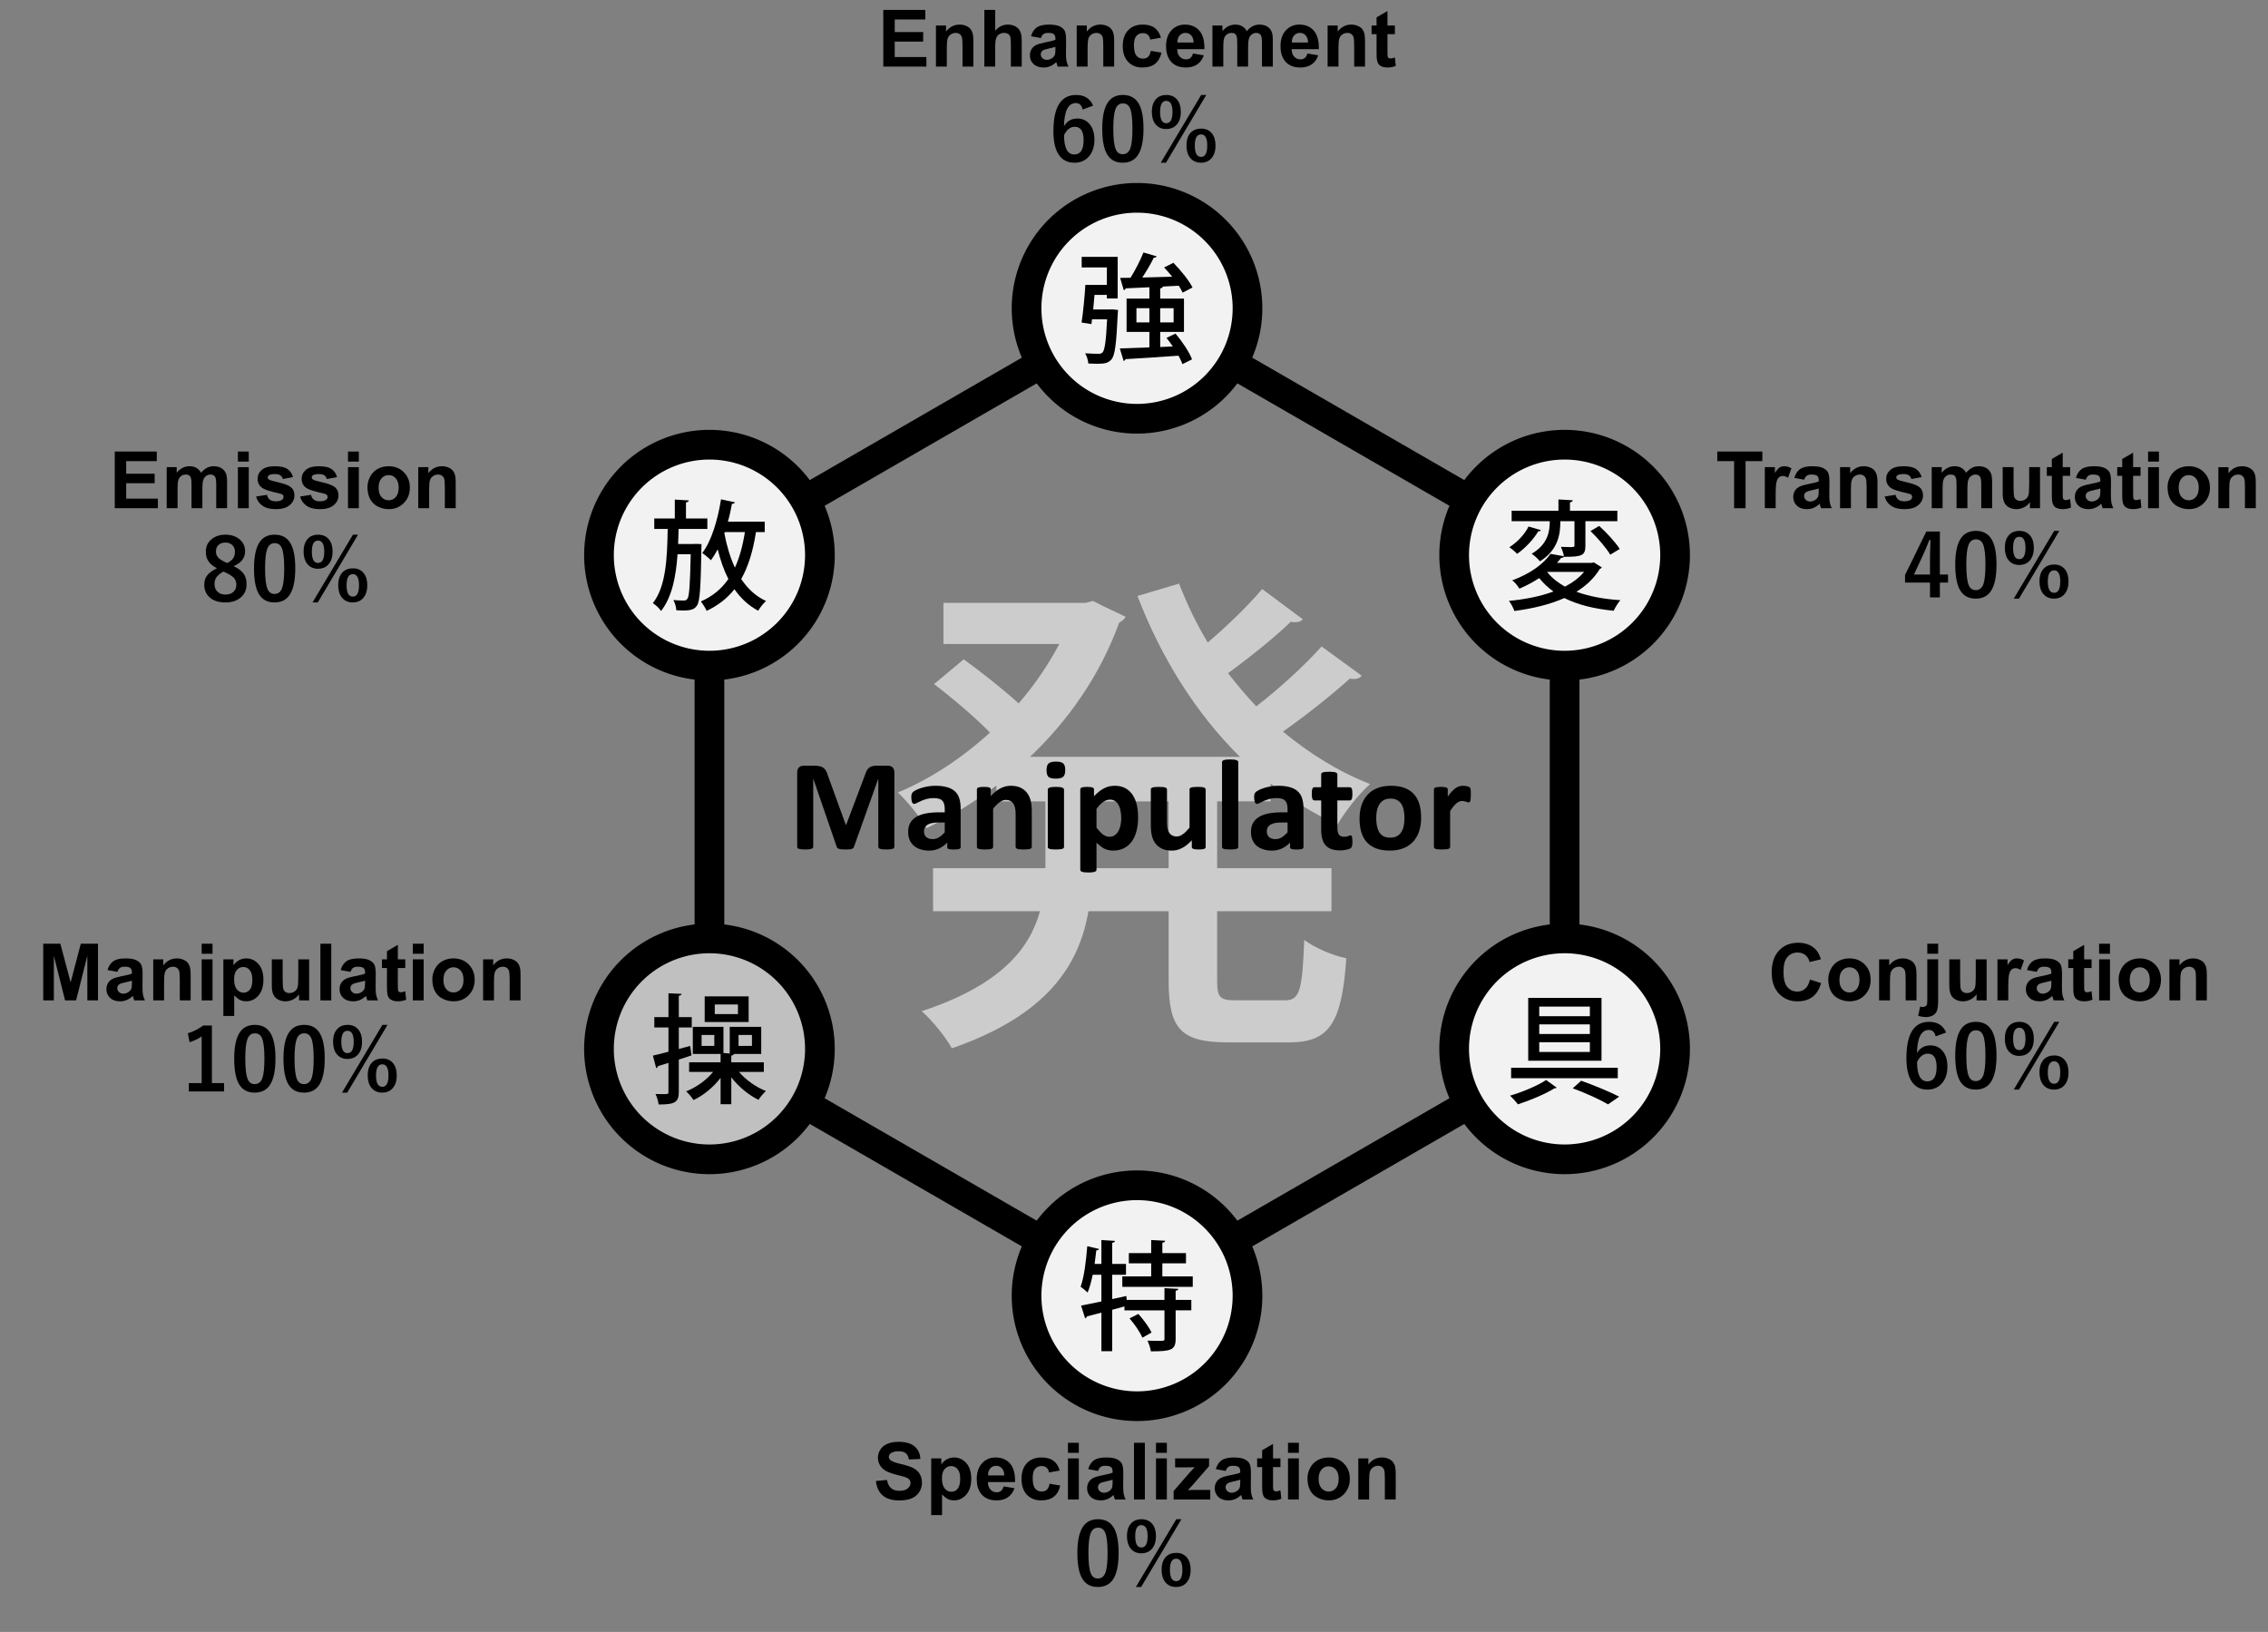 <?xml version="1.0" encoding="UTF-8" standalone="no"?>
<!-- Generator: Adobe Illustrator 16.0.0, SVG Export Plug-In . SVG Version: 6.00 Build 0)  -->

<svg
   xmlns:dc="http://purl.org/dc/elements/1.1/"
   xmlns:cc="http://creativecommons.org/ns#"
   xmlns:rdf="http://www.w3.org/1999/02/22-rdf-syntax-ns#"
   xmlns:svg="http://www.w3.org/2000/svg"
   xmlns="http://www.w3.org/2000/svg"
   xmlns:sodipodi="http://sodipodi.sourceforge.net/DTD/sodipodi-0.dtd"
   xmlns:inkscape="http://www.inkscape.org/namespaces/inkscape"
   version="1.1"
   id="Layer_1"
   x="0px"
   y="0px"
   width="458.277px"
   height="329.76px"
   viewBox="22.249 7.938 458.277 329.76"
   enable-background="new 22.249 7.938 458.277 329.76"
   xml:space="preserve"
   sodipodi:docname="Manipulator Diagram.svg"
   inkscape:version="0.92.3 (2405546, 2018-03-11)"><rect x="22.249" y="7.938" width="458.277" height="329.76" fill="#808080" stroke="none"/><defs
   id="defs4791">
	
	
	
	
	
	
	
	
	
	
	
	
	
	
	
	
	
	
	
	
	
	
	
	
	
	
	
	
	
	
	
	
	
	
	
	
	
	
	
	
	
	
	
	
	
	
	
	
	
	
	
	
	
	
	
	
	

	
	
	
	
	
	
	
	
	
	
	
	
	
	
	
	
	
	
	
	
	
	
	
	
	
	
	
	
	
	
	
	

	
	
	
	
	
	
	
	
	
	
	
	
	
	
	
	
	
	
	
	
	
	
	
	
	
	
	
	
	
	
	
	
	
	
	
	
	
	
	
	
	
	
	

	
	
	
	
	
	
	
	
	
	
	
	
	
	
	
	
	
	
	
	
	
	
	
	
	
	
	
	
	
	
	
	
	
	

	
	
	
	
	
	
	
	
	
	
	
	
	
	
	
	
	
	
	
	
	
	
	
	
	
	

	
	
	
	
	
	
	
	
	
	
	
	
	
	
	
	
	
	
	
	
	
	
	
	
	
	
	
	
	
	
	
	
	
	
	
	
	
	
	
	
	
	
	
	
	
	
	
	







</defs><sodipodi:namedview
   pagecolor="#ffffff"
   bordercolor="#666666"
   borderopacity="1"
   objecttolerance="10"
   gridtolerance="10"
   guidetolerance="10"
   inkscape:pageopacity="0"
   inkscape:pageshadow="2"
   inkscape:window-width="1366"
   inkscape:window-height="705"
   id="namedview4789"
   showgrid="false"
   inkscape:zoom="1.6254245"
   inkscape:cx="229.1385"
   inkscape:cy="168.95846"
   inkscape:window-x="-8"
   inkscape:window-y="-8"
   inkscape:window-maximized="1"
   inkscape:current-layer="Layer_1" />




















<g
   id="g10927"><g
     style="fill:#cccccc"
     id="g6257"
     transform="translate(-0.613,-7.178)"><path
       style="fill:#cccccc"
       id="path6255"
       d="m 279.602,177.046 h -10.801 v 13.5 h 23.102 v 8.701 h -23.102 v 14 c 0,3.501 0.6,4.001 3.801,4.001 h 9.9 c 3,0 3.5,-2.001 3.9,-12.2 2.1,1.601 5.899,3.199 8.5,3.699 -0.899,13.201 -3.5,17.002 -11.5,17.002 H 271.001 C 261.4,225.749 259,222.948 259,213.247 v -14 h -16.201 c -1.9,10.899 -8.3,21.001 -27.602,27.701 -1.2,-2.199 -4.1,-5.802 -6.101,-7.5 15.801,-5.201 21.801,-12.501 23.902,-20.201 h -21.602 v -8.701 h 22.701 v -13.5 h -9.9 v -3.2 c -4.5,3.4 -9.301,6.3 -14.101,8.601 -1.3,-2.201 -3.9,-5.401 -5.8,-7.201 6.5,-2.7 12.901,-6.901 18.601,-12.101 -2.8,-2.9 -7.5,-6.9 -11.3,-9.8 l 6,-5 c 3.601,2.6 8,6.1 11.101,8.9 3.2,-3.7 6,-7.8 8.2,-12 h -23.401 v -8.301 h 28.702 l 1.5,-0.4 c 2.9,1.5 4.8,2.3 6.601,3.2 -0.2,0.5 -0.8,0.9 -1.3,1.2 -3.8,10.5 -10.201,19.701 -18.001,27.102 h 42.403 c -8.901,-8.8 -15.901,-20.001 -20.701,-32.502 l 8.4,-2.5 c 1.601,4.1 3.5,8.1 5.799,11.9 4,-3.4 8.302,-7.6 11.002,-10.8 l 8.199,6.1 c -0.3,0.4 -0.8,0.6 -1.5,0.6 -0.3,0 -0.6,0 -0.898,-0.1 -3.2,3.1 -8.301,7.201 -12.701,10.401 1.8,2.3 3.7,4.6 5.7,6.7 4.7,-3.6 9.899,-8.4 13.2,-12.101 l 8.102,5.9 c -0.4,0.6 -1.3,0.8 -2.4,0.6 -3.399,3.1 -8.801,7.4 -13.5,10.701 5.301,4.4 11.2,8.1 17.602,10.601 -2.2,1.9 -5.102,5.6 -6.602,8.2 -4.801,-2.2 -9.301,-5 -13.5,-8.3 v 3.6 z M 259,190.547 v -13.5 h -15.5 v 13.5 z"
       inkscape:connector-curvature="0" /></g><g
     transform="translate(0,2)"
     id="g5070"><path
       inkscape:connector-curvature="0"
       id="path4254"
       d="M 200.728,19.392 V 7.938 h 8.492 v 1.938 h -6.18 v 2.539 h 5.75 v 1.93 h -5.75 v 3.117 h 6.398 v 1.93 z" /><path
       inkscape:connector-curvature="0"
       id="path4256"
       d="m 218.931,19.392 h -2.195 v -4.234 c 0,-0.896 -0.047,-1.475 -0.141,-1.738 -0.094,-0.263 -0.246,-0.467 -0.457,-0.613 -0.211,-0.146 -0.465,-0.219 -0.762,-0.219 -0.38,0 -0.722,0.104 -1.023,0.313 -0.302,0.208 -0.509,0.484 -0.621,0.828 -0.112,0.344 -0.168,0.979 -0.168,1.906 v 3.758 h -2.195 v -8.297 h 2.039 v 1.219 c 0.724,-0.938 1.635,-1.406 2.734,-1.406 0.484,0 0.927,0.087 1.328,0.262 0.401,0.175 0.704,0.397 0.91,0.668 0.206,0.271 0.349,0.578 0.43,0.922 0.081,0.344 0.121,0.836 0.121,1.477 z" /><path
       inkscape:connector-curvature="0"
       id="path4258"
       d="m 223.345,7.938 v 4.211 c 0.708,-0.828 1.555,-1.242 2.539,-1.242 0.505,0 0.961,0.094 1.367,0.281 0.406,0.187 0.712,0.427 0.918,0.719 0.206,0.292 0.346,0.615 0.422,0.969 0.075,0.354 0.113,0.904 0.113,1.648 v 4.867 h -2.195 v -4.383 c 0,-0.87 -0.042,-1.422 -0.125,-1.656 -0.083,-0.234 -0.23,-0.42 -0.441,-0.559 -0.211,-0.138 -0.476,-0.207 -0.793,-0.207 -0.365,0 -0.69,0.089 -0.977,0.266 -0.287,0.177 -0.496,0.444 -0.629,0.801 -0.133,0.357 -0.199,0.884 -0.199,1.582 v 4.156 H 221.15 V 7.938 Z" /><path
       inkscape:connector-curvature="0"
       id="path4260"
       d="m 232.571,13.626 -1.992,-0.359 c 0.224,-0.802 0.609,-1.396 1.156,-1.781 0.547,-0.385 1.359,-0.578 2.438,-0.578 0.979,0 1.708,0.116 2.188,0.348 0.479,0.232 0.816,0.526 1.012,0.883 0.195,0.357 0.293,1.012 0.293,1.965 l -0.023,2.563 c 0,0.729 0.035,1.267 0.105,1.613 0.07,0.347 0.202,0.718 0.395,1.113 h -2.172 c -0.058,-0.146 -0.128,-0.362 -0.211,-0.648 -0.037,-0.13 -0.063,-0.216 -0.078,-0.258 -0.375,0.365 -0.776,0.638 -1.203,0.82 -0.427,0.182 -0.883,0.273 -1.367,0.273 -0.854,0 -1.527,-0.231 -2.02,-0.695 -0.492,-0.463 -0.738,-1.049 -0.738,-1.758 0,-0.469 0.112,-0.887 0.336,-1.254 0.224,-0.367 0.538,-0.648 0.941,-0.844 0.403,-0.195 0.985,-0.366 1.746,-0.512 1.026,-0.192 1.737,-0.372 2.133,-0.539 v -0.219 c 0,-0.422 -0.104,-0.723 -0.313,-0.902 -0.208,-0.18 -0.602,-0.27 -1.18,-0.27 -0.391,0 -0.695,0.077 -0.914,0.23 -0.219,0.154 -0.396,0.424 -0.532,0.809 z m 2.938,1.781 c -0.281,0.094 -0.727,0.206 -1.336,0.336 -0.609,0.13 -1.008,0.258 -1.195,0.383 -0.287,0.203 -0.43,0.461 -0.43,0.773 0,0.308 0.114,0.573 0.344,0.797 0.229,0.224 0.521,0.336 0.875,0.336 0.396,0 0.773,-0.13 1.133,-0.391 0.266,-0.198 0.44,-0.44 0.523,-0.727 0.057,-0.188 0.086,-0.544 0.086,-1.07 z" /><path
       inkscape:connector-curvature="0"
       id="path4262"
       d="m 247.376,19.392 h -2.195 v -4.234 c 0,-0.896 -0.047,-1.475 -0.141,-1.738 -0.094,-0.263 -0.246,-0.467 -0.457,-0.613 -0.211,-0.146 -0.465,-0.219 -0.762,-0.219 -0.38,0 -0.722,0.104 -1.023,0.313 -0.302,0.208 -0.509,0.484 -0.621,0.828 -0.112,0.344 -0.168,0.979 -0.168,1.906 v 3.758 h -2.195 v -8.297 h 2.039 v 1.219 c 0.724,-0.938 1.635,-1.406 2.734,-1.406 0.484,0 0.927,0.087 1.328,0.262 0.401,0.175 0.704,0.397 0.91,0.668 0.206,0.271 0.349,0.578 0.43,0.922 0.081,0.344 0.121,0.836 0.121,1.477 z" /><path
       inkscape:connector-curvature="0"
       id="path4264"
       d="m 256.837,13.548 -2.164,0.391 c -0.073,-0.432 -0.237,-0.758 -0.496,-0.977 -0.258,-0.219 -0.593,-0.328 -1.004,-0.328 -0.547,0 -0.983,0.189 -1.309,0.566 -0.326,0.378 -0.488,1.009 -0.488,1.895 0,0.984 0.165,1.68 0.496,2.086 0.331,0.406 0.774,0.609 1.332,0.609 0.416,0 0.758,-0.118 1.022,-0.355 0.267,-0.237 0.453,-0.645 0.563,-1.223 l 2.155,0.367 c -0.225,0.99 -0.653,1.737 -1.288,2.242 -0.636,0.505 -1.487,0.758 -2.556,0.758 -1.213,0 -2.181,-0.383 -2.901,-1.148 -0.722,-0.766 -1.082,-1.825 -1.082,-3.18 0,-1.37 0.362,-2.436 1.086,-3.199 0.724,-0.763 1.703,-1.145 2.938,-1.145 1.01,0 1.813,0.218 2.409,0.652 0.596,0.436 1.026,1.098 1.287,1.989 z" /><path
       inkscape:connector-curvature="0"
       id="path4266"
       d="m 263.307,16.751 2.188,0.367 c -0.281,0.802 -0.727,1.413 -1.332,1.832 -0.607,0.419 -1.366,0.629 -2.277,0.629 -1.443,0 -2.511,-0.471 -3.203,-1.414 -0.547,-0.755 -0.82,-1.708 -0.82,-2.859 0,-1.375 0.359,-2.452 1.078,-3.23 0.72,-0.778 1.627,-1.168 2.728,-1.168 1.233,0 2.208,0.408 2.922,1.223 0.713,0.815 1.056,2.064 1.022,3.746 h -5.5 c 0.017,0.651 0.192,1.158 0.531,1.52 0.338,0.362 0.76,0.543 1.267,0.543 0.344,0 0.633,-0.094 0.866,-0.281 0.233,-0.187 0.409,-0.491 0.53,-0.908 z m 0.125,-2.219 c -0.017,-0.635 -0.181,-1.118 -0.492,-1.449 -0.313,-0.331 -0.693,-0.496 -1.142,-0.496 -0.479,0 -0.875,0.175 -1.188,0.523 -0.313,0.349 -0.467,0.823 -0.461,1.422 z" /><path
       inkscape:connector-curvature="0"
       id="path4268"
       d="m 267.234,11.095 h 2.023 v 1.133 c 0.725,-0.88 1.586,-1.32 2.586,-1.32 0.531,0 0.992,0.109 1.383,0.328 0.392,0.219 0.711,0.55 0.961,0.992 0.364,-0.442 0.758,-0.773 1.181,-0.992 0.422,-0.219 0.872,-0.328 1.352,-0.328 0.609,0 1.125,0.124 1.548,0.371 0.422,0.248 0.735,0.611 0.944,1.09 0.149,0.354 0.228,0.927 0.228,1.719 v 5.305 h -2.195 v -4.742 c 0,-0.823 -0.076,-1.354 -0.227,-1.594 -0.203,-0.313 -0.517,-0.469 -0.938,-0.469 -0.308,0 -0.597,0.094 -0.867,0.281 -0.271,0.188 -0.467,0.462 -0.586,0.824 -0.12,0.362 -0.181,0.934 -0.181,1.715 v 3.984 h -2.194 v -4.547 c 0,-0.807 -0.039,-1.328 -0.117,-1.563 -0.077,-0.235 -0.198,-0.409 -0.362,-0.523 -0.164,-0.114 -0.388,-0.172 -0.668,-0.172 -0.34,0 -0.645,0.091 -0.914,0.273 -0.271,0.183 -0.465,0.445 -0.582,0.789 -0.117,0.344 -0.176,0.914 -0.176,1.711 v 4.031 h -2.195 v -8.296 z" /><path
       inkscape:connector-curvature="0"
       id="path4270"
       d="m 286.432,16.751 2.188,0.367 c -0.281,0.802 -0.727,1.413 -1.332,1.832 -0.607,0.419 -1.366,0.629 -2.277,0.629 -1.443,0 -2.511,-0.471 -3.203,-1.414 -0.547,-0.755 -0.82,-1.708 -0.82,-2.859 0,-1.375 0.359,-2.452 1.078,-3.23 0.72,-0.778 1.627,-1.168 2.728,-1.168 1.233,0 2.208,0.408 2.922,1.223 0.713,0.815 1.056,2.064 1.022,3.746 h -5.5 c 0.017,0.651 0.192,1.158 0.531,1.52 0.338,0.362 0.76,0.543 1.267,0.543 0.344,0 0.633,-0.094 0.866,-0.281 0.233,-0.187 0.409,-0.491 0.53,-0.908 z m 0.125,-2.219 c -0.017,-0.635 -0.181,-1.118 -0.492,-1.449 -0.313,-0.331 -0.693,-0.496 -1.142,-0.496 -0.479,0 -0.875,0.175 -1.188,0.523 -0.313,0.349 -0.467,0.823 -0.461,1.422 z" /><path
       inkscape:connector-curvature="0"
       id="path4272"
       d="m 298.07,19.392 h -2.194 v -4.234 c 0,-0.896 -0.047,-1.475 -0.142,-1.738 -0.094,-0.263 -0.245,-0.467 -0.457,-0.613 -0.211,-0.146 -0.465,-0.219 -0.762,-0.219 -0.381,0 -0.722,0.104 -1.022,0.313 -0.304,0.208 -0.511,0.484 -0.621,0.828 -0.112,0.344 -0.168,0.979 -0.168,1.906 v 3.758 h -2.195 v -8.297 h 2.039 v 1.219 c 0.724,-0.938 1.636,-1.406 2.734,-1.406 0.483,0 0.927,0.087 1.327,0.262 0.4,0.175 0.705,0.397 0.91,0.668 0.205,0.271 0.35,0.578 0.431,0.922 0.079,0.344 0.12,0.836 0.12,1.477 z" /><path
       inkscape:connector-curvature="0"
       id="path4274"
       d="m 304.104,11.095 v 1.75 h -1.5 v 3.344 c 0,0.677 0.014,1.072 0.043,1.184 0.027,0.112 0.094,0.205 0.194,0.277 0.103,0.073 0.226,0.109 0.371,0.109 0.203,0 0.497,-0.07 0.884,-0.211 l 0.188,1.703 c -0.512,0.219 -1.09,0.328 -1.734,0.328 -0.396,0 -0.753,-0.066 -1.07,-0.199 -0.317,-0.133 -0.551,-0.305 -0.699,-0.516 -0.147,-0.211 -0.252,-0.496 -0.309,-0.855 -0.047,-0.255 -0.07,-0.771 -0.07,-1.547 v -3.617 h -1.008 v -1.75 h 1.008 V 9.446 l 2.203,-1.281 v 2.93 z" /></g><g
     transform="translate(0,-2.49)"
     id="g5085"><path
       inkscape:connector-curvature="0"
       id="path4342"
       d="m 372.646,113.123 v -9.516 h -3.398 v -1.938 h 9.102 v 1.938 h -3.391 v 9.516 z" /><path
       inkscape:connector-curvature="0"
       id="path4344"
       d="m 381.045,113.123 h -2.195 v -8.297 h 2.039 v 1.18 c 0.35,-0.557 0.663,-0.924 0.941,-1.102 0.278,-0.177 0.595,-0.266 0.949,-0.266 0.5,0 0.98,0.138 1.444,0.414 l -0.68,1.914 c -0.37,-0.239 -0.714,-0.359 -1.031,-0.359 -0.308,0 -0.566,0.085 -0.78,0.254 -0.215,0.169 -0.383,0.476 -0.504,0.918 -0.122,0.443 -0.185,1.37 -0.185,2.781 z" /><path
       inkscape:connector-curvature="0"
       id="path4346"
       d="m 386.811,107.357 -1.991,-0.359 c 0.224,-0.802 0.608,-1.396 1.155,-1.781 0.548,-0.385 1.359,-0.578 2.438,-0.578 0.979,0 1.708,0.116 2.188,0.348 0.48,0.232 0.816,0.526 1.013,0.883 0.194,0.357 0.293,1.012 0.293,1.965 l -0.023,2.563 c 0,0.729 0.035,1.267 0.105,1.613 0.069,0.347 0.202,0.718 0.395,1.113 h -2.172 c -0.058,-0.146 -0.128,-0.362 -0.211,-0.648 -0.036,-0.13 -0.063,-0.216 -0.078,-0.258 -0.375,0.365 -0.776,0.638 -1.203,0.82 -0.427,0.182 -0.883,0.273 -1.367,0.273 -0.854,0 -1.526,-0.231 -2.02,-0.695 -0.492,-0.463 -0.738,-1.049 -0.738,-1.758 0,-0.469 0.112,-0.887 0.336,-1.254 0.225,-0.367 0.538,-0.648 0.941,-0.844 0.403,-0.196 0.984,-0.366 1.746,-0.512 1.025,-0.192 1.736,-0.372 2.133,-0.539 v -0.219 c 0,-0.422 -0.104,-0.723 -0.313,-0.902 -0.209,-0.179 -0.602,-0.27 -1.18,-0.27 -0.391,0 -0.695,0.077 -0.914,0.23 -0.221,0.154 -0.398,0.424 -0.533,0.809 z m 2.937,1.781 c -0.281,0.094 -0.727,0.206 -1.336,0.336 -0.609,0.13 -1.008,0.258 -1.195,0.383 -0.286,0.203 -0.43,0.461 -0.43,0.773 0,0.308 0.114,0.573 0.344,0.797 0.229,0.224 0.521,0.336 0.875,0.336 0.396,0 0.773,-0.13 1.133,-0.391 0.267,-0.198 0.44,-0.44 0.523,-0.727 0.058,-0.188 0.086,-0.544 0.086,-1.07 z" /><path
       inkscape:connector-curvature="0"
       id="path4348"
       d="m 401.615,113.123 h -2.195 v -4.234 c 0,-0.896 -0.047,-1.475 -0.141,-1.738 -0.095,-0.263 -0.246,-0.467 -0.457,-0.613 -0.211,-0.146 -0.465,-0.219 -0.763,-0.219 -0.38,0 -0.722,0.104 -1.022,0.313 -0.302,0.208 -0.509,0.484 -0.621,0.828 -0.112,0.344 -0.168,0.979 -0.168,1.906 v 3.758 h -2.195 v -8.297 h 2.039 v 1.219 c 0.725,-0.938 1.636,-1.406 2.734,-1.406 0.483,0 0.927,0.087 1.328,0.262 0.4,0.175 0.704,0.397 0.91,0.668 0.205,0.271 0.349,0.578 0.43,0.922 0.081,0.344 0.121,0.836 0.121,1.477 z" /><path
       inkscape:connector-curvature="0"
       id="path4350"
       d="m 403.068,110.755 2.203,-0.336 c 0.094,0.427 0.283,0.751 0.569,0.973 0.286,0.222 0.688,0.332 1.203,0.332 0.567,0 0.995,-0.104 1.281,-0.313 0.191,-0.146 0.289,-0.341 0.289,-0.586 0,-0.167 -0.052,-0.305 -0.156,-0.414 -0.109,-0.104 -0.354,-0.2 -0.734,-0.289 -1.771,-0.391 -2.894,-0.747 -3.366,-1.07 -0.656,-0.448 -0.984,-1.07 -0.984,-1.867 0,-0.719 0.284,-1.323 0.852,-1.813 0.567,-0.489 1.448,-0.734 2.642,-0.734 1.136,0 1.979,0.185 2.53,0.555 0.553,0.37 0.934,0.917 1.142,1.641 l -2.07,0.383 c -0.089,-0.323 -0.257,-0.57 -0.504,-0.742 -0.247,-0.172 -0.601,-0.258 -1.059,-0.258 -0.578,0 -0.992,0.081 -1.242,0.242 -0.167,0.115 -0.25,0.263 -0.25,0.445 0,0.156 0.073,0.289 0.219,0.398 0.198,0.146 0.882,0.352 2.051,0.617 1.169,0.265 1.985,0.591 2.449,0.977 0.458,0.391 0.688,0.935 0.688,1.633 0,0.761 -0.317,1.414 -0.953,1.961 -0.637,0.547 -1.575,0.82 -2.82,0.82 -1.13,0 -2.023,-0.229 -2.684,-0.688 -0.662,-0.457 -1.093,-1.08 -1.296,-1.867 z" /><path
       inkscape:connector-curvature="0"
       id="path4352"
       d="m 412.576,104.826 h 2.022 v 1.133 c 0.725,-0.88 1.586,-1.32 2.586,-1.32 0.531,0 0.992,0.109 1.384,0.328 0.391,0.219 0.711,0.55 0.961,0.992 0.363,-0.442 0.758,-0.773 1.18,-0.992 0.422,-0.219 0.872,-0.328 1.352,-0.328 0.609,0 1.125,0.124 1.548,0.371 0.422,0.248 0.736,0.611 0.944,1.09 0.151,0.354 0.228,0.927 0.228,1.719 v 5.305 h -2.195 v -4.742 c 0,-0.823 -0.075,-1.354 -0.227,-1.594 -0.203,-0.313 -0.517,-0.469 -0.938,-0.469 -0.308,0 -0.597,0.094 -0.867,0.281 -0.27,0.187 -0.466,0.462 -0.586,0.824 -0.12,0.362 -0.18,0.934 -0.18,1.715 v 3.984 h -2.195 v -4.547 c 0,-0.807 -0.039,-1.328 -0.117,-1.563 -0.078,-0.235 -0.198,-0.409 -0.362,-0.523 -0.164,-0.114 -0.388,-0.172 -0.668,-0.172 -0.339,0 -0.645,0.091 -0.914,0.273 -0.271,0.183 -0.465,0.445 -0.582,0.789 -0.117,0.344 -0.177,0.914 -0.177,1.711 v 4.031 h -2.194 z" /><path
       inkscape:connector-curvature="0"
       id="path4354"
       d="m 432.428,113.123 v -1.242 c -0.302,0.443 -0.699,0.792 -1.19,1.047 -0.492,0.255 -1.013,0.383 -1.56,0.383 -0.558,0 -1.058,-0.123 -1.5,-0.367 -0.441,-0.244 -0.763,-0.588 -0.961,-1.031 -0.198,-0.442 -0.297,-1.055 -0.297,-1.836 v -5.25 h 2.195 v 3.813 c 0,1.167 0.04,1.882 0.121,2.145 0.081,0.263 0.228,0.472 0.44,0.625 0.214,0.154 0.484,0.23 0.813,0.23 0.375,0 0.711,-0.103 1.008,-0.309 0.297,-0.206 0.5,-0.461 0.609,-0.766 0.108,-0.305 0.164,-1.051 0.164,-2.238 v -3.5 h 2.194 v 8.297 z" /><path
       inkscape:connector-curvature="0"
       id="path4356"
       d="m 440.545,104.826 v 1.75 h -1.5 v 3.344 c 0,0.677 0.015,1.072 0.043,1.184 0.028,0.112 0.094,0.205 0.195,0.277 0.102,0.073 0.226,0.109 0.371,0.109 0.203,0 0.497,-0.07 0.883,-0.211 l 0.188,1.703 c -0.511,0.219 -1.089,0.328 -1.733,0.328 -0.396,0 -0.753,-0.066 -1.07,-0.199 -0.317,-0.133 -0.551,-0.305 -0.699,-0.516 -0.147,-0.211 -0.251,-0.496 -0.309,-0.855 -0.047,-0.255 -0.07,-0.771 -0.07,-1.547 v -3.617 h -1.008 v -1.75 h 1.008 v -1.648 l 2.203,-1.281 v 2.93 z" /><path
       inkscape:connector-curvature="0"
       id="path4358"
       d="m 443.709,107.357 -1.992,-0.359 c 0.225,-0.802 0.609,-1.396 1.156,-1.781 0.547,-0.385 1.359,-0.578 2.438,-0.578 0.979,0 1.708,0.116 2.188,0.348 0.479,0.232 0.816,0.526 1.012,0.883 0.196,0.357 0.293,1.012 0.293,1.965 l -0.022,2.563 c 0,0.729 0.035,1.267 0.104,1.613 0.07,0.347 0.202,0.718 0.396,1.113 h -2.172 c -0.059,-0.146 -0.128,-0.362 -0.211,-0.648 -0.036,-0.13 -0.063,-0.216 -0.078,-0.258 -0.375,0.365 -0.776,0.638 -1.203,0.82 -0.427,0.182 -0.883,0.273 -1.367,0.273 -0.854,0 -1.527,-0.231 -2.02,-0.695 -0.492,-0.463 -0.738,-1.049 -0.738,-1.758 0,-0.469 0.111,-0.887 0.336,-1.254 0.224,-0.367 0.538,-0.648 0.94,-0.844 0.403,-0.196 0.985,-0.366 1.746,-0.512 1.026,-0.192 1.737,-0.372 2.134,-0.539 v -0.219 c 0,-0.422 -0.104,-0.723 -0.313,-0.902 -0.209,-0.179 -0.602,-0.27 -1.18,-0.27 -0.392,0 -0.695,0.077 -0.914,0.23 -0.221,0.154 -0.397,0.424 -0.533,0.809 z m 2.937,1.781 c -0.281,0.094 -0.728,0.206 -1.337,0.336 -0.608,0.13 -1.008,0.258 -1.194,0.383 -0.286,0.203 -0.431,0.461 -0.431,0.773 0,0.308 0.114,0.573 0.345,0.797 0.229,0.224 0.521,0.336 0.875,0.336 0.396,0 0.772,-0.13 1.133,-0.391 0.266,-0.198 0.439,-0.44 0.522,-0.727 0.059,-0.188 0.087,-0.544 0.087,-1.07 z" /><path
       inkscape:connector-curvature="0"
       id="path4360"
       d="m 454.771,104.826 v 1.75 h -1.5 v 3.344 c 0,0.677 0.015,1.072 0.043,1.184 0.027,0.112 0.094,0.205 0.194,0.277 0.103,0.073 0.227,0.109 0.371,0.109 0.203,0 0.497,-0.07 0.883,-0.211 l 0.188,1.703 c -0.511,0.219 -1.089,0.328 -1.734,0.328 -0.396,0 -0.753,-0.066 -1.07,-0.199 -0.316,-0.133 -0.551,-0.305 -0.698,-0.516 -0.148,-0.211 -0.251,-0.496 -0.31,-0.855 -0.047,-0.255 -0.069,-0.771 -0.069,-1.547 v -3.617 h -1.009 v -1.75 h 1.009 v -1.648 l 2.202,-1.281 v 2.93 z" /><path
       inkscape:connector-curvature="0"
       id="path4362"
       d="m 456.295,103.701 v -2.031 h 2.195 v 2.031 z m 0,9.422 v -8.297 h 2.195 v 8.297 z" /><path
       inkscape:connector-curvature="0"
       id="path4364"
       d="m 460.232,108.857 c 0,-0.729 0.18,-1.435 0.539,-2.117 0.358,-0.682 0.867,-1.203 1.526,-1.563 0.659,-0.36 1.396,-0.539 2.207,-0.539 1.255,0 2.284,0.408 3.086,1.223 0.802,0.815 1.203,1.845 1.203,3.09 0,1.255 -0.405,2.296 -1.215,3.121 -0.811,0.826 -1.829,1.238 -3.06,1.238 -0.761,0 -1.484,-0.172 -2.176,-0.516 -0.69,-0.344 -1.215,-0.848 -1.574,-1.512 -0.357,-0.664 -0.536,-1.472 -0.536,-2.425 z m 2.25,0.117 c 0,0.823 0.194,1.453 0.586,1.891 0.391,0.438 0.872,0.656 1.444,0.656 0.573,0 1.055,-0.219 1.441,-0.656 0.387,-0.437 0.582,-1.073 0.582,-1.906 0,-0.813 -0.194,-1.438 -0.582,-1.875 -0.388,-0.437 -0.868,-0.656 -1.441,-0.656 -0.572,0 -1.055,0.219 -1.444,0.656 -0.39,0.437 -0.586,1.067 -0.586,1.89 z" /><path
       inkscape:connector-curvature="0"
       id="path4366"
       d="m 478.061,113.123 h -2.194 v -4.234 c 0,-0.896 -0.047,-1.475 -0.142,-1.738 -0.094,-0.263 -0.246,-0.467 -0.457,-0.613 -0.211,-0.146 -0.465,-0.219 -0.762,-0.219 -0.38,0 -0.722,0.104 -1.022,0.313 -0.303,0.208 -0.51,0.484 -0.621,0.828 -0.112,0.344 -0.168,0.979 -0.168,1.906 v 3.758 H 470.5 v -8.297 h 2.039 v 1.219 c 0.724,-0.938 1.636,-1.406 2.734,-1.406 0.483,0 0.927,0.087 1.327,0.262 0.401,0.175 0.704,0.397 0.91,0.668 0.206,0.271 0.35,0.578 0.431,0.922 0.081,0.344 0.12,0.836 0.12,1.477 z" /></g><g
     transform="translate(10,-10)"
     id="g5098"><path
       inkscape:connector-curvature="0"
       id="path4458"
       d="m 377.972,215.875 2.242,0.711 c -0.344,1.25 -0.916,2.18 -1.715,2.785 -0.801,0.607 -1.814,0.91 -3.043,0.91 -1.521,0 -2.771,-0.521 -3.75,-1.559 -0.98,-1.039 -1.469,-2.459 -1.469,-4.263 0,-1.905 0.491,-3.387 1.477,-4.44 0.985,-1.055 2.277,-1.582 3.883,-1.582 1.4,0 2.539,0.414 3.414,1.242 0.521,0.489 0.91,1.192 1.172,2.108 l -2.289,0.547 c -0.137,-0.594 -0.418,-1.063 -0.848,-1.405 -0.43,-0.344 -0.953,-0.517 -1.565,-0.517 -0.851,0 -1.539,0.305 -2.066,0.914 -0.529,0.608 -0.793,1.598 -0.793,2.961 0,1.448 0.26,2.479 0.781,3.094 0.52,0.615 1.196,0.923 2.03,0.923 0.613,0 1.144,-0.195 1.586,-0.587 0.441,-0.389 0.759,-1.002 0.953,-1.842 z" /><path
       inkscape:connector-curvature="0"
       id="path4460"
       d="m 381.675,215.82 c 0,-0.729 0.181,-1.435 0.539,-2.117 0.359,-0.682 0.867,-1.203 1.527,-1.563 0.658,-0.359 1.395,-0.539 2.207,-0.539 1.254,0 2.283,0.407 3.086,1.223 0.801,0.816 1.203,1.846 1.203,3.09 0,1.256 -0.406,2.297 -1.215,3.121 -0.812,0.826 -1.83,1.238 -3.06,1.238 -0.762,0 -1.486,-0.172 -2.176,-0.517 -0.691,-0.344 -1.215,-0.848 -1.574,-1.512 -0.359,-0.664 -0.537,-1.471 -0.537,-2.424 z m 2.25,0.118 c 0,0.824 0.195,1.453 0.586,1.892 0.392,0.438 0.871,0.655 1.445,0.655 0.572,0 1.053,-0.219 1.441,-0.655 0.387,-0.438 0.581,-1.072 0.581,-1.906 0,-0.813 -0.194,-1.438 -0.581,-1.875 -0.39,-0.438 -0.869,-0.655 -1.441,-0.655 -0.574,0 -1.055,0.219 -1.445,0.655 -0.39,0.435 -0.586,1.066 -0.586,1.889 z" /><path
       inkscape:connector-curvature="0"
       id="path4462"
       d="m 399.503,220.086 h -2.195 v -4.234 c 0,-0.895 -0.047,-1.475 -0.141,-1.737 -0.094,-0.262 -0.246,-0.468 -0.457,-0.613 -0.211,-0.145 -0.465,-0.219 -0.762,-0.219 -0.381,0 -0.724,0.104 -1.023,0.313 -0.303,0.209 -0.51,0.483 -0.621,0.827 -0.112,0.345 -0.168,0.979 -0.168,1.906 v 3.758 h -2.194 v -8.297 h 2.039 v 1.219 c 0.723,-0.938 1.635,-1.405 2.733,-1.405 0.484,0 0.926,0.088 1.328,0.262 0.4,0.176 0.703,0.398 0.91,0.668 0.205,0.271 0.348,0.578 0.43,0.922 0.08,0.344 0.121,0.836 0.121,1.477 z" /><path
       inkscape:connector-curvature="0"
       id="path4464"
       d="m 403.878,211.789 v 8.039 c 0,1.058 -0.07,1.804 -0.207,2.238 -0.139,0.436 -0.404,0.774 -0.797,1.02 -0.396,0.245 -0.896,0.367 -1.504,0.367 -0.219,0 -0.455,-0.02 -0.707,-0.059 -0.253,-0.039 -0.525,-0.099 -0.816,-0.177 l 0.384,-1.875 c 0.104,0.021 0.2,0.038 0.293,0.052 0.09,0.014 0.176,0.02 0.254,0.02 0.223,0 0.405,-0.048 0.551,-0.145 0.143,-0.097 0.238,-0.213 0.285,-0.349 0.047,-0.135 0.069,-0.541 0.069,-1.219 v -7.914 z m -2.195,-1.125 v -2.031 h 2.195 v 2.031 z" /><path
       inkscape:connector-curvature="0"
       id="path4466"
       d="m 411.636,220.086 v -1.242 c -0.303,0.443 -0.699,0.793 -1.19,1.047 -0.492,0.256 -1.013,0.383 -1.56,0.383 -0.559,0 -1.059,-0.121 -1.5,-0.366 -0.442,-0.244 -0.764,-0.589 -0.961,-1.031 -0.199,-0.44 -0.297,-1.056 -0.297,-1.836 v -5.25 h 2.195 v 3.813 c 0,1.168 0.039,1.883 0.121,2.145 0.08,0.264 0.227,0.473 0.44,0.625 0.213,0.154 0.484,0.23 0.813,0.23 0.375,0 0.711,-0.103 1.008,-0.31 0.297,-0.205 0.5,-0.461 0.609,-0.767 0.108,-0.305 0.163,-1.051 0.163,-2.237 v -3.5 h 2.195 v 8.297 z" /><path
       inkscape:connector-curvature="0"
       id="path4468"
       d="m 418.05,220.086 h -2.194 v -8.297 h 2.038 v 1.18 c 0.349,-0.557 0.662,-0.924 0.941,-1.102 0.277,-0.176 0.594,-0.266 0.949,-0.266 0.5,0 0.979,0.139 1.444,0.414 l -0.68,1.914 c -0.371,-0.238 -0.715,-0.359 -1.031,-0.359 -0.309,0 -0.567,0.086 -0.78,0.254 -0.215,0.17 -0.384,0.477 -0.504,0.918 -0.123,0.443 -0.185,1.371 -0.185,2.781 z" /><path
       inkscape:connector-curvature="0"
       id="path4470"
       d="m 423.815,214.32 -1.992,-0.359 c 0.223,-0.801 0.608,-1.395 1.155,-1.781 0.548,-0.385 1.359,-0.578 2.438,-0.578 0.979,0 1.707,0.117 2.188,0.349 0.479,0.231 0.815,0.526 1.012,0.883 0.194,0.356 0.293,1.013 0.293,1.965 l -0.023,2.563 c 0,0.729 0.035,1.268 0.105,1.613 0.069,0.348 0.201,0.719 0.395,1.112 h -2.172 c -0.059,-0.146 -0.129,-0.36 -0.211,-0.647 -0.037,-0.129 -0.063,-0.215 -0.078,-0.258 -0.375,0.364 -0.776,0.639 -1.203,0.819 -0.428,0.183 -0.883,0.272 -1.367,0.272 -0.854,0 -1.526,-0.229 -2.02,-0.694 -0.492,-0.463 -0.738,-1.049 -0.738,-1.758 0,-0.47 0.111,-0.888 0.336,-1.255 0.224,-0.366 0.537,-0.647 0.941,-0.844 0.402,-0.195 0.984,-0.365 1.746,-0.512 1.024,-0.191 1.736,-0.371 2.133,-0.539 v -0.219 c 0,-0.422 -0.104,-0.723 -0.313,-0.902 -0.209,-0.18 -0.603,-0.27 -1.181,-0.27 -0.391,0 -0.694,0.078 -0.914,0.23 -0.217,0.156 -0.395,0.426 -0.53,0.81 z m 2.938,1.782 c -0.281,0.094 -0.727,0.207 -1.336,0.336 -0.609,0.131 -1.008,0.258 -1.195,0.383 -0.287,0.203 -0.43,0.462 -0.43,0.773 0,0.309 0.113,0.574 0.344,0.797 0.229,0.226 0.521,0.336 0.875,0.336 0.396,0 0.773,-0.129 1.133,-0.391 0.267,-0.197 0.439,-0.439 0.523,-0.727 0.057,-0.188 0.086,-0.543 0.086,-1.07 z" /><path
       inkscape:connector-curvature="0"
       id="path4472"
       d="m 434.878,211.789 v 1.75 h -1.5 v 3.344 c 0,0.678 0.014,1.072 0.043,1.184 0.027,0.113 0.094,0.205 0.195,0.277 0.102,0.074 0.225,0.109 0.371,0.109 0.203,0 0.496,-0.07 0.883,-0.211 l 0.188,1.703 c -0.512,0.219 -1.09,0.328 -1.733,0.328 -0.396,0 -0.754,-0.066 -1.07,-0.199 -0.318,-0.133 -0.551,-0.305 -0.699,-0.516 -0.147,-0.211 -0.252,-0.496 -0.309,-0.855 -0.047,-0.254 -0.07,-0.77 -0.07,-1.547 v -3.617 h -1.008 v -1.75 h 1.008 v -1.648 l 2.203,-1.281 v 2.931 z" /><path
       inkscape:connector-curvature="0"
       id="path4474"
       d="m 436.401,210.664 v -2.031 h 2.194 v 2.031 z m 0,9.422 v -8.297 h 2.194 v 8.297 z" /><path
       inkscape:connector-curvature="0"
       id="path4476"
       d="m 440.339,215.82 c 0,-0.729 0.18,-1.435 0.539,-2.117 0.359,-0.682 0.867,-1.203 1.527,-1.563 0.657,-0.359 1.395,-0.539 2.207,-0.539 1.254,0 2.282,0.407 3.086,1.223 0.801,0.816 1.203,1.846 1.203,3.09 0,1.256 -0.406,2.297 -1.216,3.121 -0.811,0.826 -1.829,1.238 -3.059,1.238 -0.762,0 -1.486,-0.172 -2.176,-0.517 -0.691,-0.344 -1.215,-0.848 -1.574,-1.512 -0.359,-0.664 -0.537,-1.471 -0.537,-2.424 z m 2.25,0.118 c 0,0.824 0.195,1.453 0.586,1.892 0.392,0.438 0.871,0.655 1.445,0.655 0.572,0 1.053,-0.219 1.44,-0.655 0.388,-0.438 0.582,-1.072 0.582,-1.906 0,-0.813 -0.194,-1.438 -0.582,-1.875 -0.389,-0.438 -0.868,-0.655 -1.44,-0.655 -0.574,0 -1.055,0.219 -1.445,0.655 -0.39,0.435 -0.586,1.066 -0.586,1.889 z" /><path
       inkscape:connector-curvature="0"
       id="path4478"
       d="m 458.167,220.086 h -2.195 v -4.234 c 0,-0.895 -0.047,-1.475 -0.141,-1.737 -0.094,-0.262 -0.246,-0.468 -0.457,-0.613 -0.211,-0.145 -0.465,-0.219 -0.762,-0.219 -0.381,0 -0.724,0.104 -1.023,0.313 -0.303,0.209 -0.51,0.483 -0.621,0.827 -0.112,0.345 -0.168,0.979 -0.168,1.906 v 3.758 h -2.194 v -8.297 h 2.038 v 1.219 c 0.724,-0.938 1.636,-1.405 2.734,-1.405 0.484,0 0.926,0.088 1.328,0.262 0.4,0.176 0.703,0.398 0.91,0.668 0.205,0.271 0.348,0.578 0.43,0.922 0.08,0.344 0.121,0.836 0.121,1.477 z" /></g><g
     transform="translate(0,-10)"
     id="g5043"><path
       inkscape:connector-curvature="0"
       id="path4528"
       d="M 45.438,120.633 V 109.18 h 8.492 v 1.938 h -6.18 v 2.539 h 5.75 v 1.93 h -5.75 v 3.117 h 6.398 v 1.93 z" /><path
       inkscape:connector-curvature="0"
       id="path4530"
       d="m 55.931,112.336 h 2.023 v 1.133 c 0.724,-0.88 1.586,-1.32 2.586,-1.32 0.531,0 0.992,0.109 1.383,0.328 0.391,0.219 0.711,0.55 0.961,0.992 0.364,-0.442 0.758,-0.773 1.18,-0.992 0.422,-0.219 0.872,-0.328 1.352,-0.328 0.609,0 1.125,0.124 1.547,0.371 0.422,0.248 0.737,0.611 0.945,1.09 0.151,0.354 0.227,0.927 0.227,1.719 v 5.305 H 65.94 v -4.742 c 0,-0.823 -0.076,-1.354 -0.227,-1.594 -0.203,-0.313 -0.516,-0.469 -0.938,-0.469 -0.308,0 -0.597,0.094 -0.867,0.281 -0.271,0.188 -0.466,0.462 -0.586,0.824 -0.12,0.362 -0.18,0.934 -0.18,1.715 v 3.984 h -2.195 v -4.547 c 0,-0.807 -0.039,-1.328 -0.117,-1.563 -0.078,-0.235 -0.199,-0.409 -0.363,-0.523 -0.164,-0.114 -0.387,-0.172 -0.668,-0.172 -0.339,0 -0.644,0.091 -0.914,0.273 -0.271,0.183 -0.465,0.445 -0.582,0.789 -0.117,0.344 -0.176,0.914 -0.176,1.711 v 4.031 h -2.195 z" /><path
       inkscape:connector-curvature="0"
       id="path4532"
       d="m 70.321,111.211 v -2.031 h 2.195 v 2.031 z m 0,9.422 v -8.297 h 2.195 v 8.297 z" /><path
       inkscape:connector-curvature="0"
       id="path4534"
       d="m 73.993,118.266 2.203,-0.336 c 0.094,0.427 0.284,0.751 0.57,0.973 0.286,0.222 0.688,0.332 1.203,0.332 0.567,0 0.995,-0.104 1.281,-0.313 0.192,-0.146 0.289,-0.341 0.289,-0.586 0,-0.167 -0.052,-0.305 -0.156,-0.414 -0.109,-0.104 -0.354,-0.2 -0.734,-0.289 -1.771,-0.391 -2.894,-0.747 -3.367,-1.07 -0.656,-0.448 -0.984,-1.07 -0.984,-1.867 0,-0.719 0.284,-1.323 0.852,-1.813 0.567,-0.489 1.448,-0.734 2.641,-0.734 1.135,0 1.979,0.185 2.531,0.555 0.552,0.37 0.932,0.917 1.141,1.641 l -2.07,0.383 c -0.089,-0.323 -0.257,-0.57 -0.504,-0.742 -0.248,-0.172 -0.601,-0.258 -1.059,-0.258 -0.578,0 -0.992,0.081 -1.242,0.242 -0.167,0.115 -0.25,0.263 -0.25,0.445 0,0.156 0.073,0.289 0.219,0.398 0.198,0.146 0.881,0.352 2.051,0.617 1.169,0.266 1.985,0.591 2.449,0.977 0.458,0.391 0.688,0.935 0.688,1.633 0,0.761 -0.318,1.414 -0.953,1.961 -0.636,0.547 -1.576,0.82 -2.82,0.82 -1.13,0 -2.025,-0.229 -2.684,-0.688 -0.661,-0.458 -1.092,-1.08 -1.295,-1.867 z" /><path
       inkscape:connector-curvature="0"
       id="path4536"
       d="m 82.892,118.266 2.203,-0.336 c 0.094,0.427 0.284,0.751 0.57,0.973 0.286,0.222 0.688,0.332 1.203,0.332 0.567,0 0.995,-0.104 1.281,-0.313 0.192,-0.146 0.289,-0.341 0.289,-0.586 0,-0.167 -0.052,-0.305 -0.156,-0.414 -0.109,-0.104 -0.354,-0.2 -0.734,-0.289 -1.771,-0.391 -2.894,-0.747 -3.367,-1.07 -0.656,-0.448 -0.984,-1.07 -0.984,-1.867 0,-0.719 0.284,-1.323 0.852,-1.813 0.567,-0.489 1.448,-0.734 2.641,-0.734 1.135,0 1.979,0.185 2.531,0.555 0.552,0.37 0.932,0.917 1.141,1.641 l -2.07,0.383 c -0.089,-0.323 -0.257,-0.57 -0.504,-0.742 -0.248,-0.172 -0.601,-0.258 -1.059,-0.258 -0.578,0 -0.992,0.081 -1.242,0.242 -0.167,0.115 -0.25,0.263 -0.25,0.445 0,0.156 0.073,0.289 0.219,0.398 0.198,0.146 0.881,0.352 2.051,0.617 1.169,0.266 1.985,0.591 2.449,0.977 0.458,0.391 0.688,0.935 0.688,1.633 0,0.761 -0.318,1.414 -0.953,1.961 -0.636,0.547 -1.576,0.82 -2.82,0.82 -1.13,0 -2.025,-0.229 -2.684,-0.688 -0.662,-0.458 -1.092,-1.08 -1.295,-1.867 z" /><path
       inkscape:connector-curvature="0"
       id="path4538"
       d="m 92.563,111.211 v -2.031 h 2.195 v 2.031 z m 0,9.422 v -8.297 h 2.195 v 8.297 z" /><path
       inkscape:connector-curvature="0"
       id="path4540"
       d="m 96.501,116.368 c 0,-0.729 0.18,-1.435 0.539,-2.117 0.359,-0.682 0.868,-1.203 1.527,-1.563 0.659,-0.359 1.395,-0.539 2.207,-0.539 1.255,0 2.284,0.408 3.086,1.223 0.802,0.815 1.203,1.845 1.203,3.09 0,1.255 -0.405,2.296 -1.215,3.121 -0.81,0.826 -1.83,1.238 -3.059,1.238 -0.761,0 -1.486,-0.172 -2.176,-0.516 -0.69,-0.344 -1.215,-0.848 -1.574,-1.512 -0.359,-0.664 -0.538,-1.472 -0.538,-2.425 z m 2.25,0.117 c 0,0.823 0.195,1.453 0.586,1.891 0.391,0.438 0.872,0.656 1.445,0.656 0.573,0 1.053,-0.219 1.441,-0.656 0.388,-0.438 0.582,-1.073 0.582,-1.906 0,-0.813 -0.194,-1.438 -0.582,-1.875 -0.388,-0.438 -0.869,-0.656 -1.441,-0.656 -0.573,0 -1.055,0.219 -1.445,0.656 -0.39,0.437 -0.586,1.067 -0.586,1.89 z" /><path
       inkscape:connector-curvature="0"
       id="path4542"
       d="m 114.329,120.633 h -2.195 v -4.234 c 0,-0.896 -0.047,-1.475 -0.141,-1.738 -0.094,-0.263 -0.246,-0.467 -0.457,-0.613 -0.211,-0.146 -0.465,-0.219 -0.762,-0.219 -0.38,0 -0.722,0.104 -1.023,0.313 -0.302,0.208 -0.509,0.484 -0.621,0.828 -0.112,0.344 -0.168,0.979 -0.168,1.906 v 3.758 h -2.195 v -8.297 h 2.039 v 1.219 c 0.724,-0.938 1.635,-1.406 2.734,-1.406 0.484,0 0.927,0.087 1.328,0.262 0.401,0.175 0.704,0.397 0.91,0.668 0.206,0.271 0.349,0.578 0.43,0.922 0.081,0.344 0.121,0.836 0.121,1.477 z" /></g><g
     transform="translate(0,-10)"
     id="g5057"><path
       inkscape:connector-curvature="0"
       id="path4594"
       d="m 30.983,220.086 v -11.453 h 3.461 l 2.078,7.813 2.055,-7.813 h 3.469 v 11.453 h -2.148 v -9.016 l -2.273,9.016 h -2.227 l -2.266,-9.016 v 9.016 z" /><path
       inkscape:connector-curvature="0"
       id="path4596"
       d="m 45.968,214.32 -1.992,-0.359 c 0.224,-0.801 0.609,-1.395 1.156,-1.781 0.547,-0.385 1.359,-0.578 2.438,-0.578 0.979,0 1.708,0.117 2.188,0.349 0.479,0.231 0.816,0.526 1.012,0.883 0.195,0.356 0.293,1.013 0.293,1.965 l -0.023,2.563 c 0,0.729 0.035,1.268 0.105,1.613 0.07,0.348 0.202,0.719 0.395,1.112 h -2.172 c -0.058,-0.146 -0.128,-0.36 -0.211,-0.647 -0.037,-0.129 -0.063,-0.215 -0.078,-0.258 -0.375,0.364 -0.776,0.639 -1.203,0.819 -0.427,0.183 -0.883,0.272 -1.367,0.272 -0.854,0 -1.527,-0.229 -2.02,-0.694 -0.492,-0.463 -0.738,-1.049 -0.738,-1.758 0,-0.47 0.112,-0.888 0.336,-1.255 0.224,-0.366 0.538,-0.647 0.941,-0.844 0.403,-0.195 0.985,-0.365 1.746,-0.512 1.026,-0.191 1.737,-0.371 2.133,-0.539 v -0.219 c 0,-0.422 -0.104,-0.723 -0.313,-0.902 -0.208,-0.18 -0.602,-0.27 -1.18,-0.27 -0.391,0 -0.695,0.078 -0.914,0.23 -0.22,0.156 -0.397,0.426 -0.532,0.81 z m 2.937,1.782 c -0.281,0.094 -0.727,0.207 -1.336,0.336 -0.609,0.131 -1.008,0.258 -1.195,0.383 -0.287,0.203 -0.43,0.462 -0.43,0.773 0,0.309 0.114,0.574 0.344,0.797 0.229,0.226 0.521,0.336 0.875,0.336 0.396,0 0.773,-0.129 1.133,-0.391 0.266,-0.197 0.44,-0.439 0.523,-0.727 0.057,-0.188 0.086,-0.543 0.086,-1.07 z" /><path
       inkscape:connector-curvature="0"
       id="path4598"
       d="m 60.772,220.086 h -2.195 v -4.234 c 0,-0.895 -0.047,-1.475 -0.141,-1.737 -0.094,-0.263 -0.246,-0.468 -0.457,-0.613 -0.211,-0.145 -0.465,-0.219 -0.762,-0.219 -0.38,0 -0.722,0.104 -1.023,0.313 -0.302,0.209 -0.509,0.483 -0.621,0.827 -0.112,0.345 -0.168,0.979 -0.168,1.906 v 3.758 H 53.21 v -8.297 h 2.039 v 1.219 c 0.724,-0.938 1.635,-1.405 2.734,-1.405 0.484,0 0.927,0.088 1.328,0.262 0.401,0.176 0.704,0.398 0.91,0.668 0.206,0.271 0.349,0.578 0.43,0.922 0.081,0.344 0.121,0.836 0.121,1.477 z" /><path
       inkscape:connector-curvature="0"
       id="path4600"
       d="m 62.999,210.664 v -2.031 h 2.195 v 2.031 z m 0,9.422 v -8.297 h 2.195 v 8.297 z" /><path
       inkscape:connector-curvature="0"
       id="path4602"
       d="m 67.382,211.789 h 2.047 v 1.219 c 0.266,-0.416 0.625,-0.754 1.078,-1.016 0.453,-0.26 0.956,-0.391 1.508,-0.391 0.963,0 1.781,0.379 2.453,1.133 0.672,0.756 1.008,1.809 1.008,3.156 0,1.387 -0.339,2.463 -1.016,3.229 -0.677,0.771 -1.498,1.151 -2.461,1.151 -0.458,0 -0.874,-0.09 -1.246,-0.272 -0.373,-0.183 -0.765,-0.494 -1.176,-0.938 v 4.181 h -2.195 z m 2.172,4.008 c 0,0.934 0.185,1.621 0.555,2.066 0.37,0.445 0.82,0.668 1.352,0.668 0.51,0 0.935,-0.203 1.273,-0.613 0.338,-0.408 0.508,-1.078 0.508,-2.012 0,-0.869 -0.175,-1.516 -0.523,-1.938 -0.349,-0.422 -0.781,-0.633 -1.297,-0.633 -0.537,0 -0.982,0.207 -1.336,0.621 -0.356,0.415 -0.532,1.028 -0.532,1.841 z" /><path
       inkscape:connector-curvature="0"
       id="path4604"
       d="m 82.679,220.086 v -1.242 c -0.302,0.443 -0.699,0.793 -1.191,1.047 -0.492,0.256 -1.012,0.383 -1.559,0.383 -0.558,0 -1.058,-0.121 -1.5,-0.366 -0.443,-0.244 -0.763,-0.589 -0.961,-1.031 -0.198,-0.44 -0.297,-1.056 -0.297,-1.836 v -5.25 h 2.195 v 3.813 c 0,1.168 0.04,1.883 0.121,2.145 0.081,0.264 0.228,0.473 0.441,0.625 0.213,0.154 0.484,0.23 0.813,0.23 0.375,0 0.711,-0.103 1.008,-0.31 0.297,-0.205 0.5,-0.461 0.609,-0.767 0.109,-0.305 0.164,-1.051 0.164,-2.237 v -3.5 h 2.195 v 8.297 z" /><path
       inkscape:connector-curvature="0"
       id="path4606"
       d="m 86.991,220.086 v -11.453 h 2.195 v 11.453 z" /><path
       inkscape:connector-curvature="0"
       id="path4608"
       d="m 93.077,214.32 -1.992,-0.359 c 0.224,-0.801 0.609,-1.395 1.156,-1.781 0.547,-0.385 1.359,-0.578 2.438,-0.578 0.979,0 1.708,0.117 2.188,0.349 0.479,0.231 0.816,0.526 1.012,0.883 0.195,0.356 0.293,1.013 0.293,1.965 l -0.023,2.563 c 0,0.729 0.035,1.268 0.105,1.613 0.07,0.348 0.202,0.719 0.395,1.112 h -2.172 c -0.058,-0.146 -0.128,-0.36 -0.211,-0.647 -0.037,-0.129 -0.063,-0.215 -0.078,-0.258 -0.375,0.364 -0.776,0.639 -1.203,0.819 -0.427,0.183 -0.883,0.272 -1.367,0.272 -0.854,0 -1.527,-0.229 -2.02,-0.694 -0.492,-0.463 -0.738,-1.049 -0.738,-1.758 0,-0.47 0.112,-0.888 0.336,-1.255 0.224,-0.366 0.538,-0.647 0.941,-0.844 0.403,-0.195 0.985,-0.365 1.746,-0.512 1.026,-0.191 1.737,-0.371 2.133,-0.539 v -0.219 c 0,-0.422 -0.104,-0.723 -0.313,-0.902 -0.208,-0.18 -0.602,-0.27 -1.18,-0.27 -0.391,0 -0.695,0.078 -0.914,0.23 -0.219,0.156 -0.397,0.426 -0.532,0.81 z m 2.938,1.782 c -0.281,0.094 -0.727,0.207 -1.336,0.336 -0.609,0.131 -1.008,0.258 -1.195,0.383 -0.287,0.203 -0.43,0.462 -0.43,0.773 0,0.309 0.114,0.574 0.344,0.797 0.229,0.226 0.521,0.336 0.875,0.336 0.396,0 0.773,-0.129 1.133,-0.391 0.266,-0.197 0.44,-0.439 0.523,-0.727 0.057,-0.188 0.086,-0.543 0.086,-1.07 z" /><path
       inkscape:connector-curvature="0"
       id="path4610"
       d="m 104.14,211.789 v 1.75 h -1.5 v 3.344 c 0,0.678 0.014,1.072 0.043,1.184 0.028,0.113 0.094,0.205 0.195,0.277 0.102,0.074 0.225,0.109 0.371,0.109 0.203,0 0.497,-0.07 0.883,-0.211 l 0.188,1.703 c -0.511,0.219 -1.089,0.328 -1.734,0.328 -0.396,0 -0.753,-0.066 -1.07,-0.199 -0.318,-0.133 -0.551,-0.305 -0.699,-0.516 -0.148,-0.211 -0.251,-0.496 -0.309,-0.855 -0.047,-0.254 -0.07,-0.77 -0.07,-1.547 v -3.617 H 99.43 v -1.75 h 1.008 v -1.648 l 2.203,-1.281 v 2.931 z" /><path
       inkscape:connector-curvature="0"
       id="path4612"
       d="m 105.663,210.664 v -2.031 h 2.195 v 2.031 z m 0,9.422 v -8.297 h 2.195 v 8.297 z" /><path
       inkscape:connector-curvature="0"
       id="path4614"
       d="m 109.601,215.82 c 0,-0.729 0.18,-1.435 0.539,-2.117 0.359,-0.682 0.868,-1.203 1.527,-1.563 0.659,-0.36 1.395,-0.539 2.207,-0.539 1.255,0 2.284,0.407 3.086,1.223 0.802,0.816 1.203,1.846 1.203,3.09 0,1.256 -0.405,2.297 -1.215,3.121 -0.81,0.826 -1.83,1.238 -3.059,1.238 -0.761,0 -1.486,-0.172 -2.176,-0.517 -0.69,-0.344 -1.215,-0.848 -1.574,-1.512 -0.359,-0.663 -0.538,-1.471 -0.538,-2.424 z m 2.25,0.118 c 0,0.824 0.195,1.453 0.586,1.892 0.391,0.439 0.872,0.655 1.445,0.655 0.573,0 1.053,-0.219 1.441,-0.655 0.388,-0.438 0.582,-1.072 0.582,-1.906 0,-0.813 -0.194,-1.438 -0.582,-1.875 -0.388,-0.438 -0.869,-0.655 -1.441,-0.655 -0.573,0 -1.055,0.219 -1.445,0.655 -0.39,0.436 -0.586,1.066 -0.586,1.889 z" /><path
       inkscape:connector-curvature="0"
       id="path4616"
       d="m 127.429,220.086 h -2.195 v -4.234 c 0,-0.895 -0.047,-1.475 -0.141,-1.737 -0.094,-0.263 -0.246,-0.468 -0.457,-0.613 -0.211,-0.146 -0.465,-0.219 -0.762,-0.219 -0.38,0 -0.722,0.104 -1.023,0.313 -0.302,0.209 -0.509,0.483 -0.621,0.827 -0.112,0.345 -0.168,0.979 -0.168,1.906 v 3.758 h -2.195 v -8.297 h 2.039 v 1.219 c 0.724,-0.938 1.635,-1.405 2.734,-1.405 0.484,0 0.927,0.088 1.328,0.262 0.401,0.176 0.704,0.398 0.91,0.668 0.206,0.271 0.349,0.578 0.43,0.922 0.081,0.344 0.121,0.836 0.121,1.477 z" /></g><g
     transform="translate(0,-10)"
     id="g5114"><path
       inkscape:connector-curvature="0"
       id="path4692"
       d="m 199.23,317.205 2.25,-0.219 c 0.135,0.755 0.41,1.31 0.824,1.664 0.414,0.354 0.973,0.531 1.676,0.531 0.745,0 1.306,-0.158 1.684,-0.474 0.377,-0.315 0.566,-0.685 0.566,-1.104 0,-0.271 -0.08,-0.502 -0.238,-0.691 -0.159,-0.189 -0.437,-0.355 -0.832,-0.496 -0.271,-0.094 -0.888,-0.262 -1.852,-0.5 -1.24,-0.309 -2.109,-0.686 -2.609,-1.133 -0.703,-0.631 -1.055,-1.398 -1.055,-2.305 0,-0.584 0.165,-1.129 0.496,-1.638 0.331,-0.508 0.807,-0.896 1.43,-1.159 0.622,-0.267 1.374,-0.398 2.254,-0.398 1.438,0 2.52,0.314 3.246,0.945 0.727,0.629 1.108,1.471 1.145,2.522 l -2.313,0.103 c -0.099,-0.59 -0.312,-1.013 -0.637,-1.271 -0.326,-0.258 -0.814,-0.388 -1.465,-0.388 -0.672,0 -1.198,0.139 -1.578,0.414 -0.245,0.178 -0.367,0.414 -0.367,0.711 0,0.271 0.114,0.503 0.344,0.695 0.292,0.244 1,0.5 2.125,0.767 1.125,0.266 1.957,0.54 2.496,0.823 0.539,0.283 0.961,0.672 1.266,1.164 0.305,0.492 0.457,1.101 0.457,1.824 0,0.656 -0.183,1.271 -0.547,1.844 -0.365,0.572 -0.88,0.998 -1.547,1.277 -0.667,0.277 -1.498,0.418 -2.492,0.418 -1.448,0 -2.56,-0.335 -3.336,-1.004 -0.776,-0.666 -1.24,-1.641 -1.391,-2.922 z" /><path
       inkscape:connector-curvature="0"
       id="path4694"
       d="m 210.41,312.635 h 2.047 v 1.219 c 0.266,-0.416 0.625,-0.756 1.078,-1.016 0.453,-0.261 0.956,-0.391 1.508,-0.391 0.963,0 1.781,0.377 2.453,1.133 0.672,0.755 1.008,1.807 1.008,3.156 0,1.385 -0.339,2.462 -1.016,3.229 -0.677,0.769 -1.498,1.152 -2.461,1.152 -0.458,0 -0.874,-0.093 -1.246,-0.272 -0.373,-0.184 -0.765,-0.496 -1.176,-0.938 v 4.18 h -2.195 z m 2.172,4.008 c 0,0.933 0.185,1.621 0.555,2.066 0.37,0.445 0.82,0.668 1.352,0.668 0.51,0 0.935,-0.205 1.273,-0.613 0.338,-0.408 0.508,-1.08 0.508,-2.012 0,-0.87 -0.175,-1.516 -0.523,-1.938 -0.349,-0.422 -0.781,-0.633 -1.297,-0.633 -0.537,0 -0.982,0.207 -1.336,0.621 -0.355,0.415 -0.532,1.028 -0.532,1.841 z" /><path
       inkscape:connector-curvature="0"
       id="path4696"
       d="m 225.051,318.291 2.188,0.367 c -0.281,0.802 -0.726,1.412 -1.332,1.832 -0.607,0.419 -1.366,0.629 -2.277,0.629 -1.443,0 -2.511,-0.473 -3.203,-1.414 -0.547,-0.756 -0.82,-1.709 -0.82,-2.859 0,-1.375 0.359,-2.451 1.078,-3.229 0.719,-0.779 1.627,-1.169 2.727,-1.169 1.234,0 2.208,0.408 2.922,1.224 0.713,0.813 1.055,2.063 1.023,3.746 h -5.5 c 0.016,0.649 0.192,1.157 0.531,1.521 0.338,0.36 0.76,0.543 1.266,0.543 0.344,0 0.633,-0.095 0.867,-0.281 0.234,-0.189 0.41,-0.494 0.53,-0.91 z m 0.125,-2.219 c -0.016,-0.637 -0.18,-1.119 -0.492,-1.449 -0.313,-0.331 -0.693,-0.496 -1.141,-0.496 -0.479,0 -0.875,0.174 -1.188,0.523 -0.313,0.349 -0.466,0.822 -0.461,1.422 z" /><path
       inkscape:connector-curvature="0"
       id="path4698"
       d="m 236.379,315.088 -2.164,0.391 c -0.073,-0.433 -0.238,-0.758 -0.496,-0.977 -0.258,-0.219 -0.593,-0.328 -1.004,-0.328 -0.547,0 -0.983,0.188 -1.309,0.566 -0.326,0.377 -0.488,1.009 -0.488,1.895 0,0.984 0.165,1.68 0.496,2.086 0.331,0.406 0.774,0.609 1.332,0.609 0.417,0 0.758,-0.119 1.023,-0.355 0.266,-0.236 0.453,-0.645 0.563,-1.223 l 2.156,0.367 c -0.224,0.988 -0.654,1.736 -1.289,2.242 -0.636,0.505 -1.487,0.758 -2.555,0.758 -1.214,0 -2.181,-0.383 -2.902,-1.148 -0.722,-0.766 -1.082,-1.826 -1.082,-3.18 0,-1.37 0.362,-2.438 1.086,-3.199 0.724,-0.764 1.703,-1.145 2.938,-1.145 1.01,0 1.813,0.217 2.41,0.652 0.596,0.435 1.024,1.098 1.285,1.989 z" /><path
       inkscape:connector-curvature="0"
       id="path4700"
       d="m 238.043,311.51 v -2.031 h 2.195 v 2.031 z m 0,9.422 v -8.297 h 2.195 v 8.297 z" /><path
       inkscape:connector-curvature="0"
       id="path4702"
       d="m 244.129,315.166 -1.992,-0.359 c 0.224,-0.803 0.609,-1.396 1.156,-1.781 0.547,-0.385 1.359,-0.578 2.438,-0.578 0.979,0 1.708,0.115 2.188,0.349 0.479,0.231 0.816,0.524 1.012,0.883 0.195,0.356 0.293,1.013 0.293,1.966 l -0.023,2.563 c 0,0.729 0.035,1.268 0.105,1.613 0.07,0.346 0.202,0.717 0.395,1.113 h -2.172 c -0.058,-0.146 -0.128,-0.363 -0.211,-0.648 -0.037,-0.131 -0.063,-0.217 -0.078,-0.258 -0.375,0.363 -0.776,0.638 -1.203,0.82 -0.427,0.182 -0.883,0.272 -1.367,0.272 -0.854,0 -1.527,-0.231 -2.02,-0.695 -0.492,-0.464 -0.738,-1.05 -0.738,-1.758 0,-0.47 0.112,-0.888 0.336,-1.254 0.224,-0.367 0.538,-0.647 0.941,-0.845 0.403,-0.194 0.985,-0.365 1.746,-0.512 1.026,-0.193 1.737,-0.373 2.133,-0.539 v -0.219 c 0,-0.422 -0.104,-0.723 -0.313,-0.902 -0.208,-0.18 -0.602,-0.27 -1.18,-0.27 -0.391,0 -0.695,0.076 -0.914,0.23 -0.22,0.154 -0.397,0.422 -0.532,0.809 z m 2.937,1.781 c -0.281,0.094 -0.727,0.205 -1.336,0.336 -0.609,0.13 -1.008,0.258 -1.195,0.383 -0.287,0.203 -0.43,0.461 -0.43,0.773 0,0.307 0.114,0.571 0.344,0.797 0.229,0.224 0.521,0.336 0.875,0.336 0.396,0 0.773,-0.131 1.133,-0.391 0.266,-0.199 0.44,-0.44 0.523,-0.728 0.057,-0.188 0.086,-0.545 0.086,-1.07 z" /><path
       inkscape:connector-curvature="0"
       id="path4704"
       d="m 251.387,320.932 v -11.453 h 2.195 v 11.453 z" /><path
       inkscape:connector-curvature="0"
       id="path4706"
       d="m 255.832,311.51 v -2.031 h 2.195 v 2.031 z m 0,9.422 v -8.297 h 2.195 v 8.297 z" /><path
       inkscape:connector-curvature="0"
       id="path4708"
       d="m 259.395,320.932 v -1.711 l 3.109,-3.57 c 0.51,-0.584 0.889,-0.998 1.133,-1.241 -0.256,0.016 -0.592,0.024 -1.008,0.03 l -2.93,0.017 v -1.82 h 6.859 v 1.556 l -3.172,3.656 -1.117,1.211 c 0.608,-0.037 0.985,-0.056 1.133,-0.056 h 3.397 v 1.931 h -7.405 v -0.003 z" /><path
       inkscape:connector-curvature="0"
       id="path4710"
       d="m 269.918,315.166 -1.992,-0.359 c 0.225,-0.803 0.609,-1.396 1.156,-1.781 0.547,-0.385 1.359,-0.578 2.438,-0.578 0.979,0 1.709,0.115 2.188,0.349 0.479,0.231 0.815,0.524 1.012,0.883 0.195,0.356 0.294,1.013 0.294,1.966 l -0.023,2.563 c 0,0.729 0.035,1.268 0.104,1.613 0.07,0.346 0.201,0.717 0.396,1.113 h -2.172 c -0.059,-0.146 -0.129,-0.363 -0.211,-0.648 -0.037,-0.131 -0.063,-0.217 -0.078,-0.258 -0.375,0.363 -0.776,0.638 -1.203,0.82 -0.428,0.182 -0.883,0.272 -1.367,0.272 -0.854,0 -1.527,-0.231 -2.02,-0.695 -0.493,-0.464 -0.738,-1.05 -0.738,-1.758 0,-0.47 0.111,-0.888 0.336,-1.254 0.224,-0.367 0.537,-0.647 0.941,-0.845 0.402,-0.194 0.984,-0.365 1.746,-0.512 1.024,-0.193 1.735,-0.373 2.133,-0.539 v -0.219 c 0,-0.422 -0.104,-0.723 -0.313,-0.902 -0.209,-0.179 -0.603,-0.27 -1.181,-0.27 -0.391,0 -0.694,0.076 -0.913,0.23 -0.221,0.154 -0.398,0.422 -0.533,0.809 z m 2.937,1.781 c -0.281,0.094 -0.728,0.205 -1.336,0.336 -0.609,0.13 -1.008,0.258 -1.195,0.383 -0.287,0.203 -0.43,0.461 -0.43,0.773 0,0.307 0.113,0.571 0.344,0.797 0.229,0.224 0.521,0.336 0.875,0.336 0.396,0 0.773,-0.131 1.133,-0.391 0.266,-0.199 0.439,-0.44 0.523,-0.728 0.057,-0.188 0.086,-0.545 0.086,-1.07 z" /><path
       inkscape:connector-curvature="0"
       id="path4712"
       d="m 280.98,312.635 v 1.75 h -1.5 v 3.344 c 0,0.678 0.014,1.071 0.043,1.185 0.027,0.11 0.094,0.204 0.194,0.276 0.103,0.072 0.226,0.109 0.371,0.109 0.203,0 0.497,-0.07 0.884,-0.211 l 0.188,1.703 c -0.512,0.219 -1.09,0.328 -1.734,0.328 -0.396,0 -0.753,-0.066 -1.07,-0.199 -0.317,-0.133 -0.551,-0.305 -0.698,-0.516 -0.148,-0.211 -0.253,-0.496 -0.31,-0.855 -0.047,-0.256 -0.07,-0.771 -0.07,-1.547 v -3.617 h -1.008 v -1.75 h 1.008 v -1.648 l 2.203,-1.28 v 2.93 z" /><path
       inkscape:connector-curvature="0"
       id="path4714"
       d="m 282.504,311.51 v -2.031 h 2.195 v 2.031 z m 0,9.422 v -8.297 h 2.195 v 8.297 z" /><path
       inkscape:connector-curvature="0"
       id="path4716"
       d="m 286.441,316.666 c 0,-0.729 0.18,-1.436 0.539,-2.117 0.358,-0.683 0.867,-1.203 1.526,-1.563 0.658,-0.359 1.396,-0.539 2.207,-0.539 1.255,0 2.283,0.406 3.086,1.223 0.802,0.814 1.203,1.846 1.203,3.09 0,1.256 -0.405,2.295 -1.215,3.121 -0.812,0.825 -1.83,1.238 -3.06,1.238 -0.76,0 -1.485,-0.172 -2.176,-0.516 -0.689,-0.345 -1.215,-0.849 -1.574,-1.513 -0.357,-0.663 -0.536,-1.471 -0.536,-2.424 z m 2.25,0.117 c 0,0.822 0.195,1.453 0.586,1.891 0.391,0.438 0.871,0.656 1.445,0.656 0.571,0 1.053,-0.219 1.44,-0.656 0.387,-0.437 0.582,-1.072 0.582,-1.906 0,-0.813 -0.194,-1.438 -0.582,-1.875 -0.39,-0.438 -0.869,-0.656 -1.44,-0.656 -0.574,0 -1.056,0.22 -1.445,0.656 -0.39,0.437 -0.586,1.067 -0.586,1.89 z" /><path
       inkscape:connector-curvature="0"
       id="path4718"
       d="m 304.27,320.932 h -2.194 v -4.233 c 0,-0.896 -0.048,-1.476 -0.142,-1.738 -0.094,-0.265 -0.246,-0.468 -0.457,-0.612 -0.211,-0.146 -0.465,-0.22 -0.762,-0.22 -0.381,0 -0.722,0.104 -1.023,0.313 -0.303,0.207 -0.51,0.483 -0.621,0.828 -0.111,0.344 -0.168,0.979 -0.168,1.905 v 3.759 h -2.194 v -8.298 h 2.039 v 1.22 c 0.724,-0.938 1.635,-1.406 2.733,-1.406 0.484,0 0.928,0.087 1.328,0.262 0.4,0.174 0.705,0.396 0.91,0.668 0.205,0.272 0.35,0.578 0.43,0.922 0.08,0.344 0.121,0.836 0.121,1.477 z" /></g><path
     id="polygon4746"
     d="m 252,80.235 86.399,49.882 v 99.766 L 252,279.766 165.6,229.883 v -99.766 z"
     style="fill:none;stroke:#000000;stroke-width:6;stroke-miterlimit:10"
     transform="translate(0,-10)" /><path
     id="circle4748"
     d="M 274.32,70.235 A 22.32,22.32 0 0 1 252,92.555 22.32,22.32 0 0 1 229.68,70.235 a 22.32,22.32 0 0 1 22.32,-22.32 22.32,22.32 0 0 1 22.32,22.32 z"
     style="fill:#f2f2f2;stroke:#000000;stroke-width:6;stroke-miterlimit:10" /><g
     transform="translate(0,-10)"
     id="g4752">
	<path
   inkscape:connector-curvature="0"
   id="path4750"
   d="m 246.527,80.475 0.456,-0.024 1.177,0.12 c -0.024,0.192 -0.024,0.456 -0.048,0.672 -0.288,6.193 -0.576,8.497 -1.272,9.313 -0.672,0.768 -1.416,0.888 -2.832,0.888 -0.553,0 -1.2,-0.024 -1.849,-0.048 -0.048,-0.624 -0.288,-1.488 -0.647,-2.064 1.128,0.072 2.231,0.096 2.664,0.096 0.408,0 0.647,-0.048 0.864,-0.288 0.432,-0.456 0.695,-2.232 0.912,-6.673 h -3.049 l -0.12,0.96 -1.992,-0.312 c 0.313,-1.992 0.624,-5.161 0.769,-7.609 h 4.344 v -3.528 h -5.088 v -2.136 h 7.272 v 8.401 h -2.185 v -0.72 h -2.496 c -0.071,0.984 -0.168,1.992 -0.264,2.952 z m 12.698,7.464 c -0.408,-0.6 -0.84,-1.2 -1.271,-1.728 l 1.823,-0.864 c 1.345,1.584 2.785,3.72 3.337,5.208 l -1.943,0.96 c -0.168,-0.504 -0.457,-1.08 -0.793,-1.704 -3.96,0.288 -8.041,0.552 -10.705,0.696 -0.048,0.216 -0.216,0.336 -0.384,0.36 l -0.769,-2.52 c 1.585,-0.048 3.673,-0.12 5.977,-0.216 v -3.12 h -4.608 v -6.745 h 4.608 v -2.28 c -1.824,0.096 -3.479,0.168 -4.8,0.216 -0.024,0.216 -0.216,0.336 -0.384,0.36 l -0.721,-2.472 c 0.624,0 1.32,-0.024 2.088,-0.024 0.961,-1.512 2.017,-3.601 2.617,-5.113 l 2.688,0.792 c -0.07,0.168 -0.286,0.264 -0.6,0.264 -0.576,1.2 -1.464,2.712 -2.328,4.008 1.896,-0.048 3.961,-0.096 6.049,-0.168 -0.527,-0.648 -1.104,-1.296 -1.633,-1.872 l 1.873,-0.936 c 1.488,1.512 3.145,3.552 3.863,4.992 l -1.992,1.032 c -0.191,-0.408 -0.455,-0.888 -0.791,-1.392 l -3.217,0.168 c -0.023,0.192 -0.168,0.312 -0.527,0.384 v 2.04 h 4.801 v 6.745 h -4.801 v 3.048 z m -7.345,-4.848 h 2.616 v -2.88 h -2.616 z m 7.513,-2.88 h -2.711 v 2.88 h 2.711 z" />
</g><path
     id="circle4754"
     d="m 187.92,120.119 a 22.32,22.32 0 0 1 -22.32,22.32 22.32,22.32 0 0 1 -22.32,-22.32 22.32,22.32 0 0 1 22.32,-22.32 22.32,22.32 0 0 1 22.32,22.32 z"
     style="fill:#f2f2f2;stroke:#000000;stroke-width:6;stroke-miterlimit:10" /><g
     transform="translate(0,-10)"
     id="g4758">
	<path
   inkscape:connector-curvature="0"
   id="path4756"
   d="m 162.828,127.838 1.176,0.048 c 0,0.192 0,0.48 -0.024,0.744 -0.144,8.065 -0.288,10.825 -0.912,11.689 -0.48,0.696 -1.056,0.984 -2.784,0.984 -0.432,0 -0.888,-0.024 -1.368,-0.048 -0.048,-0.6 -0.264,-1.512 -0.6,-2.064 0.912,0.072 1.704,0.096 2.088,0.096 0.36,0 0.552,-0.072 0.744,-0.36 0.384,-0.504 0.528,-2.736 0.672,-9 h -2.664 c -0.312,4.416 -1.08,8.617 -3.336,11.473 -0.36,-0.552 -1.08,-1.224 -1.656,-1.584 2.664,-3.36 2.904,-9.121 3,-15.001 h -2.712 v -2.112 h 4.152 v -3.816 l 2.832,0.168 c -0.024,0.216 -0.192,0.336 -0.576,0.408 v 3.24 h 4.32 v 2.112 h -5.809 c -0.024,1.008 -0.048,2.041 -0.096,3.048 h 3.072 z m 13.945,-2.377 h -1.776 c -0.576,3.745 -1.512,6.889 -2.977,9.481 1.296,1.944 2.928,3.48 5.017,4.44 -0.528,0.456 -1.248,1.344 -1.584,1.968 -1.968,-1.056 -3.528,-2.52 -4.801,-4.344 -1.44,1.8 -3.264,3.264 -5.616,4.368 -0.216,-0.528 -0.816,-1.464 -1.176,-1.896 2.4,-1.056 4.201,-2.568 5.568,-4.537 -0.912,-1.776 -1.608,-3.792 -2.16,-6 -0.432,0.816 -0.888,1.56 -1.368,2.208 -0.408,-0.432 -1.248,-1.128 -1.752,-1.464 1.824,-2.352 3.12,-6.601 3.792,-10.849 l 2.808,0.6 c -0.072,0.192 -0.264,0.312 -0.6,0.312 -0.216,1.2 -0.48,2.424 -0.816,3.601 h 7.44 z m -8.065,0 -0.096,0.24 c 0.48,2.52 1.176,4.873 2.136,6.937 0.936,-2.04 1.584,-4.417 2.016,-7.177 z" />
</g><path
     id="circle4760"
     d="m 360.72,120.119 a 22.32,22.32 0 0 1 -22.32,22.32 22.32,22.32 0 0 1 -22.32,-22.32 22.32,22.32 0 0 1 22.32,-22.32 22.32,22.32 0 0 1 22.32,22.32 z"
     style="fill:#f2f2f2;stroke:#000000;stroke-width:6;stroke-miterlimit:10" /><g
     transform="translate(0,-10)"
     id="g4764">
	<path
   inkscape:connector-curvature="0"
   id="path4762"
   d="m 344.304,131.582 1.609,1.008 c -0.049,0.144 -0.193,0.24 -0.385,0.288 -1.152,1.896 -2.784,3.432 -4.752,4.632 2.495,0.912 5.495,1.488 8.881,1.704 -0.48,0.552 -1.058,1.512 -1.346,2.136 -3.937,-0.384 -7.249,-1.2 -9.961,-2.568 -2.976,1.32 -6.456,2.136 -10.104,2.616 -0.168,-0.552 -0.696,-1.56 -1.104,-2.04 3.266,-0.312 6.36,-0.912 9.001,-1.896 -1.079,-0.768 -2.04,-1.68 -2.881,-2.712 -1.15,0.768 -2.472,1.488 -4.008,2.136 -0.313,-0.552 -0.96,-1.344 -1.438,-1.68 3.791,-1.392 6.384,-3.408 7.729,-5.353 l 2.712,0.48 c -0.097,-0.6 -0.359,-1.344 -0.601,-1.896 0.601,0.024 1.201,0.048 1.655,0.048 0.984,0 1.08,0 1.08,-0.36 v -4.873 h -2.854 c 0,2.448 -0.336,5.761 -4.129,8.113 -0.359,-0.48 -1.152,-1.2 -1.656,-1.536 3.313,-1.944 3.648,-4.584 3.648,-6.577 h -7.705 v -2.112 h 9.457 v -2.28 l 2.903,0.168 c -0.022,0.216 -0.19,0.336 -0.575,0.408 v 1.704 h 9.576 v 2.112 H 342.6 v 4.944 c 0,2.041 -0.743,2.256 -4.319,2.256 v -0.072 c -0.072,0.192 -0.266,0.288 -0.576,0.288 -0.265,0.336 -0.553,0.672 -0.84,1.008 h 7.031 z m -10.705,-6.528 c -0.096,0.192 -0.286,0.264 -0.526,0.24 -0.84,1.464 -2.568,3.384 -4.272,4.561 -0.384,-0.432 -1.128,-1.032 -1.56,-1.344 1.606,-1.008 3.168,-2.688 3.862,-4.176 z m 1.344,8.448 -0.049,0.048 c 0.912,1.152 2.112,2.112 3.576,2.928 1.562,-0.816 2.881,-1.8 3.864,-2.976 z m 12.673,-3.48 c -0.744,-1.296 -2.496,-3.336 -3.984,-4.776 l 1.752,-1.032 c 1.514,1.368 3.313,3.313 4.152,4.657 z" />
</g><path
     id="circle4766"
     d="m 187.92,219.882 a 22.32,22.32 0 0 1 -22.32,22.32 22.32,22.32 0 0 1 -22.32,-22.32 22.32,22.32 0 0 1 22.32,-22.32 22.32,22.32 0 0 1 22.32,22.32 z"
     style="fill:#c0c0c0;stroke:#000000;stroke-width:6;stroke-miterlimit:10" /><g
     transform="translate(0,-10)"
     id="g4770">
	<path
   inkscape:connector-curvature="0"
   id="path4768"
   d="m 161.711,229.282 0.264,1.92 c -0.864,0.288 -1.728,0.575 -2.568,0.841 v 6.527 c 0,1.969 -0.624,2.593 -4.08,2.545 -0.048,-0.553 -0.336,-1.512 -0.624,-2.112 0.504,0 0.96,0.024 1.344,0.024 1.2,0 1.272,0 1.272,-0.433 v -5.881 c -0.792,0.24 -1.512,0.455 -2.112,0.647 -0.024,0.216 -0.192,0.359 -0.36,0.433 l -0.672,-2.545 c 0.888,-0.19 1.968,-0.479 3.145,-0.791 v -4.896 h -2.856 v -2.09 h 2.856 v -4.824 l 2.64,0.121 c -0.024,0.215 -0.168,0.336 -0.552,0.383 v 4.32 h 2.616 v 2.09 h -2.616 v 4.344 z m 14.882,5.257 h -5.017 c 1.344,1.607 3.457,3.096 5.449,3.863 -0.504,0.408 -1.176,1.225 -1.512,1.777 -1.992,-0.962 -4.056,-2.666 -5.497,-4.562 v 5.448 h -2.16 v -5.33 c -1.464,1.896 -3.456,3.554 -5.472,4.488 -0.336,-0.526 -1.008,-1.344 -1.488,-1.752 2.016,-0.791 4.104,-2.279 5.448,-3.936 h -4.848 v -1.945 h 6.36 v -1.68 h -5.616 v -5.473 h 6.192 v 5.281 l 1.272,0.096 v -5.377 h 6.361 v 5.473 h -5.497 c -0.048,0.168 -0.216,0.264 -0.552,0.336 v 1.344 h 6.577 z m -10.009,-5.257 v -2.208 h -2.568 v 2.208 z m 6.937,-10.009 v 5.184 h -8.881 v -5.184 z m -2.161,3.577 v -1.943 h -4.681 v 1.943 z m 0.12,4.224 v 2.208 h 2.712 v -2.208 z" />
</g><path
     id="circle4772"
     d="m 360.72,219.881 a 22.32,22.32 0 0 1 -22.32,22.32 22.32,22.32 0 0 1 -22.32,-22.32 22.32,22.32 0 0 1 22.32,-22.32 22.32,22.32 0 0 1 22.32,22.32 z"
     style="fill:#f2f2f2;stroke:#000000;stroke-width:6;stroke-miterlimit:10" /><g
     transform="translate(0,-10)"
     id="g4776">
	<path
   inkscape:connector-curvature="0"
   id="path4774"
   d="m 336.805,237.73 c -0.096,0.071 -0.265,0.119 -0.504,0.145 -1.705,1.08 -4.873,2.424 -7.346,3.216 -0.359,-0.505 -1.056,-1.272 -1.584,-1.753 2.496,-0.719 5.665,-2.063 7.297,-3.168 z m -9.217,-4.032 h 21.553 v 2.112 h -21.553 z m 3.456,-14.113 h 14.81 v 12.696 h -14.81 z m 2.231,1.752 v 1.944 h 10.226 v -1.944 z m 0,3.601 v 1.943 h 10.226 v -1.943 z m 0,3.599 v 1.969 h 10.226 v -1.969 z m 13.899,12.554 c -1.633,-0.96 -4.44,-2.257 -7.129,-3.239 l 1.703,-1.537 c 2.761,0.984 5.833,2.281 7.682,3.218 z" />
</g><path
     id="circle4778"
     d="m 274.32,269.766 a 22.32,22.32 0 0 1 -22.32,22.32 22.32,22.32 0 0 1 -22.32,-22.32 22.32,22.32 0 0 1 22.32,-22.32 22.32,22.32 0 0 1 22.32,22.32 z"
     style="fill:#f2f2f2;stroke:#000000;stroke-width:6;stroke-miterlimit:10" /><g
     transform="translate(0,-10)"
     id="g4782">
	<path
   inkscape:connector-curvature="0"
   id="path4780"
   d="m 260.354,278.373 c -0.022,0.191 -0.168,0.336 -0.552,0.384 v 1.849 h 3.169 v 2.111 h -3.169 v 5.762 c 0,2.279 -0.937,2.521 -5.017,2.521 -0.072,-0.647 -0.385,-1.536 -0.672,-2.16 0.768,0.022 1.512,0.048 2.088,0.048 1.248,0 1.344,0 1.344,-0.433 v -5.736 h -8.088 v -0.791 l -2.473,0.673 v 8.377 H 244.8 v -7.802 c -1.104,0.312 -2.112,0.552 -2.928,0.769 -0.024,0.19 -0.192,0.336 -0.36,0.384 l -0.816,-2.567 c 1.104,-0.217 2.544,-0.505 4.104,-0.841 v -5.399 h -1.752 c -0.288,1.367 -0.624,2.64 -1.032,3.601 -0.312,-0.313 -0.984,-0.89 -1.416,-1.177 0.696,-1.896 1.104,-5.137 1.344,-8.186 l 2.376,0.553 c -0.072,0.168 -0.216,0.287 -0.552,0.287 -0.096,0.889 -0.216,1.824 -0.336,2.736 h 1.368 v -4.824 l 2.736,0.168 c -0.024,0.217 -0.168,0.336 -0.552,0.385 v 4.271 h 2.785 v 2.186 h -2.785 v 4.92 l 2.856,-0.625 0.072,0.793 h 7.632 v -2.377 z m -3.241,-2.519 h 6.145 v 2.111 h -14.233 v -2.111 h 5.833 v -2.641 h -4.512 v -2.064 h 4.512 v -2.641 l 2.832,0.145 c -0.022,0.217 -0.19,0.336 -0.575,0.408 v 2.088 h 4.776 v 2.064 h -4.776 z m -4.032,12.384 c -0.456,-1.08 -1.56,-2.713 -2.592,-3.889 l 1.776,-0.912 c 1.008,1.127 2.184,2.688 2.665,3.768 z" />
</g><g
     id="text5118"
     style="font-style:normal;font-weight:normal;font-size:21.333px;line-height:1.25;font-family:sans-serif;letter-spacing:0px;word-spacing:0px;fill:#000000;fill-opacity:1;stroke:none"
     aria-label="60%"><path
       id="path10781"
       style="font-style:normal;font-variant:normal;font-weight:bold;font-stretch:normal;font-size:17.333px;font-family:'Yu Gothic';-inkscape-font-specification:'Yu Gothic Bold'"
       d="m 243.127,29.284 -2.116,0.787 q -0.279,-1.303 -1.38,-1.303 -2.285,0 -2.395,4.68 0.906,-1.557 2.7,-1.557 1.667,0 2.615,1.295 0.838,1.143 0.838,2.988 0,2.268 -1.278,3.555 -1.083,1.092 -2.759,1.092 -2.141,0 -3.225,-1.71 -1.024,-1.608 -1.024,-4.638 0,-7.346 4.579,-7.346 2.539,0 3.445,2.158 z m -5.874,5.95 q 0,3.919 2.082,3.919 1.87,0 1.87,-2.911 0,-2.683 -1.786,-2.683 -1.337,0 -2.167,1.676 z" /><path
       id="path10783"
       style="font-style:normal;font-variant:normal;font-weight:bold;font-stretch:normal;font-size:17.333px;font-family:'Yu Gothic';-inkscape-font-specification:'Yu Gothic Bold'"
       d="m 249.153,27.126 q 2.201,0 3.216,1.786 0.939,1.667 0.939,5.01 0,3.826 -1.227,5.501 -1.024,1.396 -2.971,1.396 -2.226,0 -3.225,-1.82 -0.914,-1.676 -0.914,-5.044 0,-3.809 1.236,-5.467 1.016,-1.363 2.945,-1.363 z m 0,1.71 q -1.117,0 -1.54,1.244 -0.406,1.168 -0.406,3.851 0,3.072 0.508,4.206 0.423,0.965 1.396,0.965 1.143,0 1.574,-1.295 0.389,-1.176 0.389,-3.876 0,-3.055 -0.508,-4.156 -0.423,-0.939 -1.413,-0.939 z" /><path
       id="path10785"
       style="font-style:normal;font-variant:normal;font-weight:bold;font-stretch:normal;font-size:17.333px;font-family:'Yu Gothic';-inkscape-font-specification:'Yu Gothic Bold'"
       d="m 257.904,27.126 q 1.439,0 2.226,0.982 0.719,0.897 0.719,2.429 0,1.752 -0.923,2.691 -0.779,0.787 -2.023,0.787 -1.413,0 -2.209,-1.024 -0.702,-0.914 -0.702,-2.438 0,-1.752 0.914,-2.666 0.762,-0.762 1.997,-0.762 z m 0,1.193 q -1.244,0 -1.244,2.234 0,2.285 1.244,2.285 1.261,0 1.261,-2.285 0,-2.234 -1.261,-2.234 z m 8.091,-1.193 -8.142,13.694 h -1.058 l 8.167,-13.694 z m -1.049,6.796 q 1.413,0 2.201,0.99 0.711,0.897 0.711,2.421 0,1.76 -0.923,2.7 -0.77,0.787 -1.989,0.787 -1.447,0 -2.243,-1.024 -0.711,-0.923 -0.711,-2.463 0,-1.743 0.914,-2.649 0.779,-0.762 2.04,-0.762 z m 0,1.176 q -1.27,0 -1.27,2.251 0,2.294 1.27,2.294 1.244,0 1.244,-2.294 0,-2.251 -1.244,-2.251 z" /></g><g
     id="text5118-8"
     style="font-style:normal;font-weight:normal;font-size:21.333px;line-height:1.25;font-family:sans-serif;letter-spacing:0px;word-spacing:0px;fill:#000000;fill-opacity:1;stroke:none"
     aria-label="0%"><path
       id="path10776"
       style="font-style:normal;font-variant:normal;font-weight:bold;font-stretch:normal;font-size:17.333px;font-family:'Yu Gothic';-inkscape-font-specification:'Yu Gothic Bold'"
       d="m 244.126,314.926 q 2.201,0 3.216,1.786 0.939,1.667 0.939,5.01 0,3.826 -1.227,5.501 -1.024,1.396 -2.971,1.396 -2.226,0 -3.225,-1.82 -0.914,-1.676 -0.914,-5.044 0,-3.809 1.236,-5.467 1.016,-1.363 2.945,-1.363 z m 0,1.71 q -1.117,0 -1.54,1.244 -0.406,1.168 -0.406,3.851 0,3.072 0.508,4.206 0.423,0.965 1.396,0.965 1.143,0 1.574,-1.295 0.389,-1.176 0.389,-3.876 0,-3.055 -0.508,-4.156 -0.423,-0.939 -1.413,-0.939 z" /><path
       id="path10778"
       style="font-style:normal;font-variant:normal;font-weight:bold;font-stretch:normal;font-size:17.333px;font-family:'Yu Gothic';-inkscape-font-specification:'Yu Gothic Bold'"
       d="m 252.877,314.926 q 1.439,0 2.226,0.982 0.719,0.897 0.719,2.429 0,1.752 -0.923,2.691 -0.779,0.787 -2.023,0.787 -1.413,0 -2.209,-1.024 -0.702,-0.914 -0.702,-2.438 0,-1.752 0.914,-2.666 0.762,-0.762 1.997,-0.762 z m 0,1.193 q -1.244,0 -1.244,2.234 0,2.285 1.244,2.285 1.261,0 1.261,-2.285 0,-2.234 -1.261,-2.234 z m 8.091,-1.193 -8.142,13.694 h -1.058 l 8.167,-13.694 z m -1.049,6.796 q 1.413,0 2.201,0.99 0.711,0.897 0.711,2.421 0,1.76 -0.923,2.7 -0.77,0.787 -1.989,0.787 -1.447,0 -2.243,-1.024 -0.711,-0.923 -0.711,-2.463 0,-1.743 0.914,-2.649 0.779,-0.762 2.04,-0.762 z m 0,1.176 q -1.27,0 -1.27,2.251 0,2.294 1.27,2.294 1.244,0 1.244,-2.294 0,-2.251 -1.244,-2.251 z" /></g><g
     id="text5118-8-9"
     style="font-style:normal;font-weight:normal;font-size:21.333px;line-height:1.25;font-family:sans-serif;letter-spacing:0px;word-spacing:0px;fill:#000000;fill-opacity:1;stroke:none"
     aria-label="40%"><path
       id="path10769"
       style="font-style:normal;font-variant:normal;font-weight:bold;font-stretch:normal;font-size:17.333px;font-family:'Yu Gothic';-inkscape-font-specification:'Yu Gothic Bold'"
       d="m 414.226,115.347 v 8.684 h 1.65 v 1.633 h -1.65 v 2.996 h -1.997 v -2.996 h -5.044 v -1.532 l 4.299,-8.785 z m -1.997,8.684 v -2.911 q 0,-1.388 0.102,-4.054 h -0.237 q -0.592,1.557 -1.473,3.462 l -1.633,3.504 z" /><path
       id="path10771"
       style="font-style:normal;font-variant:normal;font-weight:bold;font-stretch:normal;font-size:17.333px;font-family:'Yu Gothic';-inkscape-font-specification:'Yu Gothic Bold'"
       d="m 421.513,115.212 q 2.201,0 3.216,1.786 0.939,1.667 0.939,5.01 0,3.826 -1.227,5.501 -1.024,1.396 -2.971,1.396 -2.226,0 -3.225,-1.82 -0.914,-1.676 -0.914,-5.044 0,-3.809 1.236,-5.467 1.016,-1.363 2.945,-1.363 z m 0,1.71 q -1.117,0 -1.54,1.244 -0.406,1.168 -0.406,3.851 0,3.072 0.508,4.206 0.423,0.965 1.396,0.965 1.143,0 1.574,-1.295 0.389,-1.176 0.389,-3.876 0,-3.055 -0.508,-4.156 -0.423,-0.939 -1.413,-0.939 z" /><path
       id="path10773"
       style="font-style:normal;font-variant:normal;font-weight:bold;font-stretch:normal;font-size:17.333px;font-family:'Yu Gothic';-inkscape-font-specification:'Yu Gothic Bold'"
       d="m 430.264,115.212 q 1.439,0 2.226,0.982 0.719,0.897 0.719,2.429 0,1.752 -0.923,2.691 -0.779,0.787 -2.023,0.787 -1.413,0 -2.209,-1.024 -0.702,-0.914 -0.702,-2.438 0,-1.752 0.914,-2.666 0.762,-0.762 1.997,-0.762 z m 0,1.193 q -1.244,0 -1.244,2.234 0,2.285 1.244,2.285 1.261,0 1.261,-2.285 0,-2.234 -1.261,-2.234 z m 8.091,-1.193 -8.142,13.694 h -1.058 l 8.167,-13.694 z m -1.049,6.796 q 1.413,0 2.201,0.99 0.711,0.897 0.711,2.421 0,1.76 -0.923,2.7 -0.77,0.787 -1.989,0.787 -1.447,0 -2.243,-1.024 -0.711,-0.923 -0.711,-2.463 0,-1.743 0.914,-2.649 0.779,-0.762 2.04,-0.762 z m 0,1.176 q -1.27,0 -1.27,2.251 0,2.294 1.27,2.294 1.244,0 1.244,-2.294 0,-2.251 -1.244,-2.251 z" /></g><g
     id="text5118-8-5"
     style="font-style:normal;font-weight:normal;font-size:21.333px;line-height:1.25;font-family:sans-serif;letter-spacing:0px;word-spacing:0px;fill:#000000;fill-opacity:1;stroke:none"
     aria-label="60%"><path
       id="path10762"
       style="font-style:normal;font-variant:normal;font-weight:bold;font-stretch:normal;font-size:17.333px;font-family:'Yu Gothic';-inkscape-font-specification:'Yu Gothic Bold'"
       d="m 415.487,216.575 -2.116,0.787 q -0.279,-1.303 -1.38,-1.303 -2.285,0 -2.395,4.68 0.906,-1.557 2.7,-1.557 1.667,0 2.615,1.295 0.838,1.143 0.838,2.988 0,2.268 -1.278,3.555 -1.083,1.092 -2.759,1.092 -2.141,0 -3.225,-1.71 -1.024,-1.608 -1.024,-4.638 0,-7.346 4.579,-7.346 2.539,0 3.445,2.158 z m -5.874,5.95 q 0,3.919 2.082,3.919 1.87,0 1.87,-2.911 0,-2.683 -1.786,-2.683 -1.337,0 -2.167,1.676 z" /><path
       id="path10764"
       style="font-style:normal;font-variant:normal;font-weight:bold;font-stretch:normal;font-size:17.333px;font-family:'Yu Gothic';-inkscape-font-specification:'Yu Gothic Bold'"
       d="m 421.513,214.417 q 2.201,0 3.216,1.786 0.939,1.667 0.939,5.01 0,3.826 -1.227,5.501 -1.024,1.396 -2.971,1.396 -2.226,0 -3.225,-1.82 -0.914,-1.676 -0.914,-5.044 0,-3.809 1.236,-5.467 1.016,-1.363 2.945,-1.363 z m 0,1.71 q -1.117,0 -1.54,1.244 -0.406,1.168 -0.406,3.851 0,3.072 0.508,4.206 0.423,0.965 1.396,0.965 1.143,0 1.574,-1.295 0.389,-1.176 0.389,-3.876 0,-3.055 -0.508,-4.156 -0.423,-0.939 -1.413,-0.939 z" /><path
       id="path10766"
       style="font-style:normal;font-variant:normal;font-weight:bold;font-stretch:normal;font-size:17.333px;font-family:'Yu Gothic';-inkscape-font-specification:'Yu Gothic Bold'"
       d="m 430.264,214.417 q 1.439,0 2.226,0.982 0.719,0.897 0.719,2.429 0,1.752 -0.923,2.691 -0.779,0.787 -2.023,0.787 -1.413,0 -2.209,-1.024 -0.702,-0.914 -0.702,-2.438 0,-1.752 0.914,-2.666 0.762,-0.762 1.997,-0.762 z m 0,1.193 q -1.244,0 -1.244,2.234 0,2.285 1.244,2.285 1.261,0 1.261,-2.285 0,-2.234 -1.261,-2.234 z m 8.091,-1.193 -8.142,13.694 h -1.058 l 8.167,-13.694 z m -1.049,6.796 q 1.413,0 2.201,0.99 0.711,0.897 0.711,2.421 0,1.76 -0.923,2.7 -0.77,0.787 -1.989,0.787 -1.447,0 -2.243,-1.024 -0.711,-0.923 -0.711,-2.463 0,-1.743 0.914,-2.649 0.779,-0.762 2.04,-0.762 z m 0,1.176 q -1.27,0 -1.27,2.251 0,2.294 1.27,2.294 1.244,0 1.244,-2.294 0,-2.251 -1.244,-2.251 z" /></g><g
     id="text5118-8-3"
     style="font-style:normal;font-weight:normal;font-size:21.333px;line-height:1.25;font-family:sans-serif;letter-spacing:0px;word-spacing:0px;fill:#000000;fill-opacity:1;stroke:none"
     aria-label="80%"><path
       id="path10755"
       style="font-style:normal;font-variant:normal;font-weight:bold;font-stretch:normal;font-size:17.333px;font-family:'Yu Gothic';-inkscape-font-specification:'Yu Gothic Bold'"
       d="m 69.446,122.335 q 1.515,0.719 2.107,1.642 0.516,0.804 0.516,2.023 0,1.769 -1.32,2.785 -1.143,0.889 -2.945,0.889 -2.107,0 -3.267,-1.092 -1.016,-0.956 -1.016,-2.514 0,-1.193 0.702,-1.997 0.592,-0.677 1.862,-1.303 -1.278,-0.66 -1.811,-1.566 -0.44,-0.753 -0.44,-1.811 0,-1.557 1.227,-2.539 1.092,-0.872 2.725,-0.872 1.879,0 3.005,1.058 0.982,0.914 0.982,2.285 0,2.057 -2.327,3.013 z m -1.278,-0.626 q 0.906,-0.474 1.261,-1.066 0.296,-0.499 0.296,-1.236 0,-0.889 -0.626,-1.405 -0.525,-0.432 -1.312,-0.432 -0.914,0 -1.439,0.542 -0.465,0.482 -0.465,1.261 0,0.736 0.449,1.219 0.406,0.449 1.354,0.897 z m -0.762,1.718 q -1.007,0.559 -1.43,1.168 -0.389,0.567 -0.389,1.337 0,1.033 0.669,1.625 0.592,0.525 1.532,0.525 1.1,0 1.693,-0.609 0.525,-0.533 0.525,-1.405 0,-0.829 -0.516,-1.38 -0.465,-0.482 -1.583,-1.016 z" /><path
       id="path10757"
       style="font-style:normal;font-variant:normal;font-weight:bold;font-stretch:normal;font-size:17.333px;font-family:'Yu Gothic';-inkscape-font-specification:'Yu Gothic Bold'"
       d="m 77.757,115.979 q 2.201,0 3.216,1.786 0.939,1.667 0.939,5.01 0,3.826 -1.227,5.501 -1.024,1.396 -2.971,1.396 -2.226,0 -3.225,-1.82 -0.914,-1.676 -0.914,-5.044 0,-3.809 1.236,-5.467 1.016,-1.363 2.945,-1.363 z m 0,1.71 q -1.117,0 -1.54,1.244 -0.406,1.168 -0.406,3.851 0,3.072 0.508,4.206 0.423,0.965 1.396,0.965 1.143,0 1.574,-1.295 0.389,-1.176 0.389,-3.876 0,-3.055 -0.508,-4.156 -0.423,-0.939 -1.413,-0.939 z" /><path
       id="path10759"
       style="font-style:normal;font-variant:normal;font-weight:bold;font-stretch:normal;font-size:17.333px;font-family:'Yu Gothic';-inkscape-font-specification:'Yu Gothic Bold'"
       d="m 86.508,115.979 q 1.439,0 2.226,0.982 0.719,0.897 0.719,2.429 0,1.752 -0.923,2.691 -0.779,0.787 -2.023,0.787 -1.413,0 -2.209,-1.024 -0.702,-0.914 -0.702,-2.438 0,-1.752 0.914,-2.666 0.762,-0.762 1.997,-0.762 z m 0,1.193 q -1.244,0 -1.244,2.234 0,2.285 1.244,2.285 1.261,0 1.261,-2.285 0,-2.234 -1.261,-2.234 z m 8.091,-1.193 -8.142,13.694 h -1.058 l 8.167,-13.694 z m -1.049,6.796 q 1.413,0 2.201,0.99 0.711,0.897 0.711,2.421 0,1.76 -0.923,2.7 -0.77,0.787 -1.989,0.787 -1.447,0 -2.243,-1.024 -0.711,-0.923 -0.711,-2.463 0,-1.743 0.914,-2.649 0.779,-0.762 2.04,-0.762 z m 0,1.176 q -1.27,0 -1.27,2.251 0,2.294 1.27,2.294 1.244,0 1.244,-2.294 0,-2.251 -1.244,-2.251 z" /></g><g
     id="text5118-8-1"
     style="font-style:normal;font-weight:normal;font-size:21.333px;line-height:1.25;font-family:sans-serif;letter-spacing:0px;word-spacing:0px;fill:#000000;fill-opacity:1;stroke:none"
     aria-label="100%"><path
       id="path10746"
       style="font-style:normal;font-variant:normal;font-weight:bold;font-stretch:normal;font-size:17.333px;font-family:'Yu Gothic';-inkscape-font-specification:'Yu Gothic Bold'"
       d="m 65.065,215.168 v 11.629 h 2.463 v 1.684 h -7.126 v -1.684 h 2.598 v -9.428 q -1.066,0.728 -2.446,1.176 L 60.207,216.725 q 1.583,-0.457 3.081,-1.557 z" /><path
       id="path10748"
       style="font-style:normal;font-variant:normal;font-weight:bold;font-stretch:normal;font-size:17.333px;font-family:'Yu Gothic';-inkscape-font-specification:'Yu Gothic Bold'"
       d="m 73.757,215.032 q 2.201,0 3.216,1.786 0.939,1.667 0.939,5.01 0,3.826 -1.227,5.501 -1.024,1.396 -2.971,1.396 -2.226,0 -3.225,-1.82 -0.914,-1.676 -0.914,-5.044 0,-3.809 1.236,-5.467 1.016,-1.363 2.945,-1.363 z m 0,1.71 q -1.117,0 -1.54,1.244 -0.406,1.168 -0.406,3.851 0,3.072 0.508,4.206 0.423,0.965 1.396,0.965 1.143,0 1.574,-1.295 0.389,-1.176 0.389,-3.876 0,-3.055 -0.508,-4.156 -0.423,-0.939 -1.413,-0.939 z" /><path
       id="path10750"
       style="font-style:normal;font-variant:normal;font-weight:bold;font-stretch:normal;font-size:17.333px;font-family:'Yu Gothic';-inkscape-font-specification:'Yu Gothic Bold'"
       d="m 83.71,215.032 q 2.201,0 3.216,1.786 0.939,1.667 0.939,5.01 0,3.826 -1.227,5.501 -1.024,1.396 -2.971,1.396 -2.226,0 -3.225,-1.82 -0.914,-1.676 -0.914,-5.044 0,-3.809 1.236,-5.467 1.016,-1.363 2.945,-1.363 z m 0,1.71 q -1.117,0 -1.54,1.244 -0.406,1.168 -0.406,3.851 0,3.072 0.508,4.206 0.423,0.965 1.396,0.965 1.143,0 1.574,-1.295 0.389,-1.176 0.389,-3.876 0,-3.055 -0.508,-4.156 -0.423,-0.939 -1.413,-0.939 z" /><path
       id="path10752"
       style="font-style:normal;font-variant:normal;font-weight:bold;font-stretch:normal;font-size:17.333px;font-family:'Yu Gothic';-inkscape-font-specification:'Yu Gothic Bold'"
       d="m 92.462,215.032 q 1.439,0 2.226,0.982 0.719,0.897 0.719,2.429 0,1.752 -0.923,2.691 -0.779,0.787 -2.023,0.787 -1.413,0 -2.209,-1.024 -0.702,-0.914 -0.702,-2.438 0,-1.752 0.914,-2.666 0.762,-0.762 1.997,-0.762 z m 0,1.193 q -1.244,0 -1.244,2.234 0,2.285 1.244,2.285 1.261,0 1.261,-2.285 0,-2.234 -1.261,-2.234 z m 8.091,-1.193 -8.142,13.694 h -1.058 l 8.167,-13.694 z m -1.049,6.796 q 1.413,0 2.201,0.99 0.711,0.897 0.711,2.421 0,1.76 -0.923,2.7 -0.77,0.787 -1.989,0.787 -1.447,0 -2.243,-1.024 -0.711,-0.923 -0.711,-2.463 0,-1.743 0.914,-2.649 0.779,-0.762 2.04,-0.762 z m 0,1.176 q -1.27,0 -1.27,2.251 0,2.294 1.27,2.294 1.244,0 1.244,-2.294 0,-2.251 -1.244,-2.251 z" /></g><g
     id="text5182"
     style="font-style:normal;font-weight:normal;font-size:21.333px;line-height:1.25;font-family:sans-serif;letter-spacing:0px;word-spacing:0px;fill:#000000;fill-opacity:1;stroke:none"
     aria-label="Manipulator"><path
       id="path10723"
       style="font-style:normal;font-variant:normal;font-weight:bold;font-stretch:normal;font-size:26.667px;font-family:Calibri;-inkscape-font-specification:'Calibri Bold'"
       d="m 202.963,179.048 q 0,0.13 -0.078,0.234 -0.065,0.104 -0.26,0.169 -0.182,0.065 -0.495,0.104 -0.312,0.039 -0.794,0.039 -0.469,0 -0.781,-0.039 -0.312,-0.039 -0.495,-0.104 -0.182,-0.065 -0.26,-0.169 -0.078,-0.104 -0.078,-0.234 v -13.711 h -0.026 l -4.883,13.698 q -0.052,0.169 -0.169,0.286 -0.117,0.104 -0.326,0.169 -0.195,0.065 -0.508,0.078 -0.312,0.026 -0.755,0.026 -0.443,0 -0.755,-0.039 -0.312,-0.026 -0.521,-0.091 -0.195,-0.078 -0.312,-0.182 -0.117,-0.104 -0.156,-0.247 l -4.714,-13.698 h -0.026 v 13.711 q 0,0.13 -0.078,0.234 -0.065,0.104 -0.26,0.169 -0.195,0.065 -0.508,0.104 -0.299,0.039 -0.781,0.039 -0.469,0 -0.781,-0.039 -0.312,-0.039 -0.508,-0.104 -0.182,-0.065 -0.26,-0.169 -0.065,-0.104 -0.065,-0.234 v -15.013 q 0,-0.664 0.352,-1.016 0.352,-0.352 0.938,-0.352 h 2.24 q 0.599,0 1.029,0.104 0.43,0.091 0.742,0.326 0.312,0.221 0.521,0.599 0.208,0.365 0.365,0.911 l 3.646,10.039 h 0.052 l 3.776,-10.013 q 0.169,-0.547 0.365,-0.924 0.208,-0.378 0.469,-0.612 0.273,-0.234 0.638,-0.326 0.365,-0.104 0.846,-0.104 h 2.305 q 0.352,0 0.599,0.091 0.26,0.091 0.417,0.273 0.169,0.169 0.247,0.43 0.091,0.247 0.091,0.573 z" /><path
       id="path10725"
       style="font-style:normal;font-variant:normal;font-weight:bold;font-stretch:normal;font-size:26.667px;font-family:Calibri;-inkscape-font-specification:'Calibri Bold'"
       d="m 216.361,179.114 q 0,0.182 -0.13,0.286 -0.13,0.104 -0.417,0.143 -0.273,0.052 -0.82,0.052 -0.586,0 -0.859,-0.052 -0.26,-0.039 -0.378,-0.143 -0.104,-0.104 -0.104,-0.286 v -0.924 q -0.716,0.768 -1.641,1.198 -0.911,0.43 -2.031,0.43 -0.924,0 -1.706,-0.247 -0.768,-0.234 -1.341,-0.703 -0.56,-0.482 -0.872,-1.185 -0.312,-0.703 -0.312,-1.641 0,-1.016 0.391,-1.758 0.404,-0.755 1.185,-1.237 0.794,-0.495 1.966,-0.729 1.172,-0.234 2.721,-0.234 h 1.133 v -0.703 q 0,-0.547 -0.117,-0.951 -0.104,-0.417 -0.365,-0.69 -0.247,-0.273 -0.677,-0.404 -0.417,-0.13 -1.042,-0.13 -0.82,0 -1.471,0.182 -0.638,0.182 -1.133,0.404 -0.495,0.221 -0.833,0.404 -0.326,0.182 -0.534,0.182 -0.143,0 -0.26,-0.091 -0.104,-0.091 -0.182,-0.26 -0.065,-0.169 -0.104,-0.417 -0.039,-0.247 -0.039,-0.547 0,-0.404 0.065,-0.638 0.065,-0.234 0.247,-0.417 0.182,-0.195 0.638,-0.417 0.456,-0.234 1.068,-0.43 0.612,-0.195 1.328,-0.312 0.729,-0.13 1.497,-0.13 1.367,0 2.331,0.273 0.977,0.26 1.602,0.82 0.625,0.547 0.911,1.419 0.286,0.872 0.286,2.07 z m -3.216,-4.974 h -1.25 q -0.794,0 -1.354,0.117 -0.56,0.117 -0.911,0.352 -0.352,0.234 -0.521,0.573 -0.156,0.326 -0.156,0.755 0,0.729 0.456,1.146 0.469,0.417 1.289,0.417 0.69,0 1.263,-0.352 0.586,-0.352 1.185,-1.029 z" /><path
       id="path10727"
       style="font-style:normal;font-variant:normal;font-weight:bold;font-stretch:normal;font-size:26.667px;font-family:Calibri;-inkscape-font-specification:'Calibri Bold'"
       d="m 230.736,179.075 q 0,0.13 -0.078,0.234 -0.078,0.091 -0.26,0.156 -0.182,0.065 -0.508,0.091 -0.312,0.039 -0.781,0.039 -0.482,0 -0.807,-0.039 -0.312,-0.026 -0.495,-0.091 -0.182,-0.065 -0.26,-0.156 -0.078,-0.104 -0.078,-0.234 v -6.628 q 0,-0.846 -0.13,-1.328 -0.117,-0.482 -0.352,-0.82 -0.234,-0.352 -0.612,-0.534 -0.365,-0.195 -0.859,-0.195 -0.625,0 -1.263,0.456 -0.638,0.456 -1.328,1.328 v 7.721 q 0,0.13 -0.078,0.234 -0.078,0.091 -0.273,0.156 -0.182,0.065 -0.495,0.091 -0.312,0.039 -0.794,0.039 -0.482,0 -0.794,-0.039 -0.312,-0.026 -0.508,-0.091 -0.182,-0.065 -0.26,-0.156 -0.078,-0.104 -0.078,-0.234 v -11.615 q 0,-0.13 0.065,-0.221 0.065,-0.104 0.234,-0.169 0.169,-0.065 0.43,-0.091 0.273,-0.039 0.677,-0.039 0.417,0 0.69,0.039 0.273,0.026 0.417,0.091 0.156,0.065 0.221,0.169 0.065,0.091 0.065,0.221 v 1.341 q 0.964,-1.042 1.953,-1.562 1.003,-0.521 2.083,-0.521 1.185,0 1.992,0.391 0.82,0.391 1.315,1.068 0.508,0.664 0.729,1.562 0.221,0.898 0.221,2.161 z" /><path
       id="path10729"
       style="font-style:normal;font-variant:normal;font-weight:bold;font-stretch:normal;font-size:26.667px;font-family:Calibri;-inkscape-font-specification:'Calibri Bold'"
       d="m 237.247,179.075 q 0,0.13 -0.078,0.234 -0.078,0.091 -0.273,0.156 -0.182,0.065 -0.495,0.091 -0.312,0.039 -0.794,0.039 -0.482,0 -0.794,-0.039 -0.312,-0.026 -0.508,-0.091 -0.182,-0.065 -0.26,-0.156 -0.078,-0.104 -0.078,-0.234 v -11.589 q 0,-0.13 0.078,-0.221 0.078,-0.104 0.26,-0.169 0.195,-0.078 0.508,-0.117 0.312,-0.039 0.794,-0.039 0.482,0 0.794,0.039 0.312,0.039 0.495,0.117 0.195,0.065 0.273,0.169 0.078,0.091 0.078,0.221 z m 0.247,-15.547 q 0,0.99 -0.404,1.367 -0.404,0.378 -1.497,0.378 -1.107,0 -1.497,-0.365 -0.378,-0.365 -0.378,-1.315 0,-0.99 0.391,-1.367 0.404,-0.391 1.51,-0.391 1.094,0 1.484,0.378 0.391,0.365 0.391,1.315 z" /><path
       id="path10731"
       style="font-style:normal;font-variant:normal;font-weight:bold;font-stretch:normal;font-size:26.667px;font-family:Calibri;-inkscape-font-specification:'Calibri Bold'"
       d="m 252.221,173.098 q 0,1.549 -0.339,2.799 -0.326,1.237 -0.964,2.109 -0.638,0.872 -1.589,1.341 -0.951,0.469 -2.174,0.469 -0.508,0 -0.938,-0.104 -0.417,-0.091 -0.82,-0.286 -0.391,-0.208 -0.781,-0.508 -0.391,-0.299 -0.807,-0.703 v 5.469 q 0,0.13 -0.078,0.234 -0.078,0.104 -0.273,0.169 -0.182,0.078 -0.495,0.117 -0.312,0.039 -0.794,0.039 -0.482,0 -0.794,-0.039 -0.312,-0.039 -0.508,-0.117 -0.182,-0.065 -0.26,-0.169 -0.078,-0.104 -0.078,-0.234 v -16.224 q 0,-0.13 0.065,-0.221 0.065,-0.104 0.221,-0.169 0.169,-0.065 0.43,-0.091 0.273,-0.039 0.677,-0.039 0.391,0 0.651,0.039 0.273,0.026 0.43,0.091 0.169,0.065 0.234,0.169 0.065,0.091 0.065,0.221 v 1.367 q 0.508,-0.521 0.99,-0.911 0.495,-0.404 1.003,-0.664 0.508,-0.273 1.042,-0.404 0.547,-0.13 1.159,-0.13 1.276,0 2.174,0.508 0.898,0.495 1.458,1.367 0.573,0.872 0.833,2.031 0.26,1.159 0.26,2.474 z m -3.411,0.234 q 0,-0.742 -0.117,-1.419 -0.104,-0.69 -0.378,-1.224 -0.26,-0.534 -0.703,-0.846 -0.43,-0.326 -1.081,-0.326 -0.326,0 -0.651,0.104 -0.312,0.091 -0.651,0.312 -0.326,0.221 -0.677,0.573 -0.352,0.352 -0.742,0.872 v 3.828 q 0.69,0.872 1.315,1.354 0.625,0.469 1.302,0.469 0.638,0 1.081,-0.326 0.456,-0.326 0.742,-0.846 0.286,-0.534 0.417,-1.198 0.143,-0.664 0.143,-1.328 z" /><path
       id="path10733"
       style="font-style:normal;font-variant:normal;font-weight:bold;font-stretch:normal;font-size:26.667px;font-family:Calibri;-inkscape-font-specification:'Calibri Bold'"
       d="m 265.867,179.075 q 0,0.13 -0.065,0.234 -0.065,0.091 -0.234,0.156 -0.156,0.065 -0.43,0.091 -0.26,0.039 -0.664,0.039 -0.43,0 -0.703,-0.039 -0.26,-0.026 -0.417,-0.091 -0.156,-0.065 -0.221,-0.156 -0.065,-0.104 -0.065,-0.234 v -1.341 q -0.964,1.042 -1.966,1.562 -0.99,0.521 -2.057,0.521 -1.198,0 -2.018,-0.391 -0.807,-0.391 -1.315,-1.068 -0.495,-0.677 -0.716,-1.562 -0.208,-0.898 -0.208,-2.227 v -7.109 q 0,-0.13 0.065,-0.221 0.078,-0.104 0.26,-0.169 0.195,-0.065 0.508,-0.091 0.326,-0.039 0.794,-0.039 0.482,0 0.794,0.039 0.312,0.026 0.495,0.091 0.195,0.065 0.273,0.169 0.078,0.091 0.078,0.221 v 6.562 q 0,0.911 0.117,1.393 0.117,0.482 0.352,0.833 0.247,0.339 0.612,0.534 0.378,0.182 0.872,0.182 0.625,0 1.25,-0.456 0.638,-0.456 1.354,-1.328 v -7.721 q 0,-0.13 0.065,-0.221 0.078,-0.104 0.26,-0.169 0.195,-0.065 0.508,-0.091 0.312,-0.039 0.794,-0.039 0.482,0 0.794,0.039 0.312,0.026 0.495,0.091 0.182,0.065 0.26,0.169 0.078,0.091 0.078,0.221 z" /><path
       id="path10735"
       style="font-style:normal;font-variant:normal;font-weight:bold;font-stretch:normal;font-size:26.667px;font-family:Calibri;-inkscape-font-specification:'Calibri Bold'"
       d="m 272.455,179.075 q 0,0.13 -0.078,0.234 -0.078,0.091 -0.273,0.156 -0.182,0.065 -0.495,0.091 -0.312,0.039 -0.794,0.039 -0.482,0 -0.794,-0.039 -0.312,-0.026 -0.508,-0.091 -0.182,-0.065 -0.26,-0.156 -0.078,-0.104 -0.078,-0.234 v -17.122 q 0,-0.13 0.078,-0.234 0.078,-0.104 0.26,-0.169 0.195,-0.078 0.508,-0.117 0.312,-0.039 0.794,-0.039 0.482,0 0.794,0.039 0.312,0.039 0.495,0.117 0.195,0.065 0.273,0.169 0.078,0.104 0.078,0.234 z" /><path
       id="path10737"
       style="font-style:normal;font-variant:normal;font-weight:bold;font-stretch:normal;font-size:26.667px;font-family:Calibri;-inkscape-font-specification:'Calibri Bold'"
       d="m 285.632,179.114 q 0,0.182 -0.13,0.286 -0.13,0.104 -0.417,0.143 -0.273,0.052 -0.82,0.052 -0.586,0 -0.859,-0.052 -0.26,-0.039 -0.378,-0.143 -0.104,-0.104 -0.104,-0.286 v -0.924 q -0.716,0.768 -1.641,1.198 -0.911,0.43 -2.031,0.43 -0.924,0 -1.706,-0.247 -0.768,-0.234 -1.341,-0.703 -0.56,-0.482 -0.872,-1.185 -0.312,-0.703 -0.312,-1.641 0,-1.016 0.391,-1.758 0.404,-0.755 1.185,-1.237 0.794,-0.495 1.966,-0.729 1.172,-0.234 2.721,-0.234 h 1.133 v -0.703 q 0,-0.547 -0.117,-0.951 -0.104,-0.417 -0.365,-0.69 -0.247,-0.273 -0.677,-0.404 -0.417,-0.13 -1.042,-0.13 -0.82,0 -1.471,0.182 -0.638,0.182 -1.133,0.404 -0.495,0.221 -0.833,0.404 -0.326,0.182 -0.534,0.182 -0.143,0 -0.26,-0.091 -0.104,-0.091 -0.182,-0.26 -0.065,-0.169 -0.104,-0.417 -0.039,-0.247 -0.039,-0.547 0,-0.404 0.065,-0.638 0.065,-0.234 0.247,-0.417 0.182,-0.195 0.638,-0.417 0.456,-0.234 1.068,-0.43 0.612,-0.195 1.328,-0.312 0.729,-0.13 1.497,-0.13 1.367,0 2.331,0.273 0.977,0.26 1.602,0.82 0.625,0.547 0.911,1.419 0.286,0.872 0.286,2.07 z m -3.216,-4.974 h -1.25 q -0.794,0 -1.354,0.117 -0.56,0.117 -0.911,0.352 -0.352,0.234 -0.521,0.573 -0.156,0.326 -0.156,0.755 0,0.729 0.456,1.146 0.469,0.417 1.289,0.417 0.69,0 1.263,-0.352 0.586,-0.352 1.185,-1.029 z" /><path
       id="path10739"
       style="font-style:normal;font-variant:normal;font-weight:bold;font-stretch:normal;font-size:26.667px;font-family:Calibri;-inkscape-font-specification:'Calibri Bold'"
       d="m 295.528,177.929 q 0,0.573 -0.078,0.885 -0.065,0.299 -0.182,0.43 -0.117,0.117 -0.352,0.221 -0.221,0.091 -0.534,0.156 -0.299,0.078 -0.664,0.117 -0.352,0.039 -0.716,0.039 -0.977,0 -1.693,-0.247 -0.716,-0.247 -1.185,-0.755 -0.469,-0.521 -0.69,-1.302 -0.221,-0.781 -0.221,-1.849 v -5.951 h -1.393 q -0.247,0 -0.378,-0.299 -0.13,-0.312 -0.13,-1.029 0,-0.378 0.026,-0.638 0.039,-0.26 0.104,-0.404 0.065,-0.156 0.156,-0.221 0.104,-0.065 0.234,-0.065 h 1.38 v -2.591 q 0,-0.13 0.065,-0.234 0.078,-0.104 0.26,-0.169 0.195,-0.078 0.508,-0.104 0.326,-0.039 0.794,-0.039 0.482,0 0.794,0.039 0.326,0.026 0.508,0.104 0.182,0.065 0.26,0.169 0.078,0.104 0.078,0.234 v 2.591 h 2.526 q 0.13,0 0.221,0.065 0.104,0.065 0.169,0.221 0.065,0.143 0.091,0.404 0.039,0.26 0.039,0.638 0,0.716 -0.13,1.029 -0.13,0.299 -0.378,0.299 h -2.539 v 5.456 q 0,0.951 0.299,1.432 0.299,0.469 1.068,0.469 0.26,0 0.469,-0.039 0.208,-0.052 0.365,-0.104 0.169,-0.065 0.273,-0.104 0.117,-0.052 0.208,-0.052 0.078,0 0.143,0.052 0.078,0.039 0.117,0.182 0.039,0.13 0.065,0.365 0.039,0.234 0.039,0.599 z" /><path
       id="path10741"
       style="font-style:normal;font-variant:normal;font-weight:bold;font-stretch:normal;font-size:26.667px;font-family:Calibri;-inkscape-font-specification:'Calibri Bold'"
       d="m 309.408,173.15 q 0,1.484 -0.391,2.708 -0.391,1.224 -1.185,2.109 -0.794,0.885 -1.992,1.367 -1.198,0.482 -2.799,0.482 -1.549,0 -2.695,-0.43 -1.146,-0.43 -1.901,-1.25 -0.755,-0.82 -1.12,-2.018 -0.365,-1.198 -0.365,-2.734 0,-1.484 0.391,-2.708 0.404,-1.237 1.198,-2.109 0.794,-0.885 1.979,-1.367 1.198,-0.482 2.799,-0.482 1.562,0 2.708,0.43 1.146,0.417 1.888,1.237 0.755,0.82 1.12,2.018 0.365,1.198 0.365,2.747 z m -3.372,0.13 q 0,-0.859 -0.143,-1.576 -0.13,-0.729 -0.456,-1.263 -0.326,-0.534 -0.872,-0.833 -0.534,-0.299 -1.354,-0.299 -0.729,0 -1.276,0.273 -0.547,0.26 -0.898,0.781 -0.352,0.508 -0.534,1.237 -0.169,0.716 -0.169,1.641 0,0.859 0.143,1.589 0.143,0.716 0.456,1.25 0.326,0.534 0.872,0.833 0.547,0.286 1.354,0.286 0.742,0 1.289,-0.26 0.547,-0.273 0.898,-0.781 0.352,-0.508 0.521,-1.224 0.169,-0.729 0.169,-1.654 z" /><path
       id="path10743"
       style="font-style:normal;font-variant:normal;font-weight:bold;font-stretch:normal;font-size:26.667px;font-family:Calibri;-inkscape-font-specification:'Calibri Bold'"
       d="m 319.447,168.541 q 0,0.469 -0.026,0.768 -0.026,0.299 -0.078,0.469 -0.052,0.169 -0.143,0.234 -0.078,0.065 -0.208,0.065 -0.104,0 -0.234,-0.039 -0.13,-0.052 -0.299,-0.104 -0.156,-0.052 -0.352,-0.091 -0.195,-0.052 -0.43,-0.052 -0.273,0 -0.547,0.117 -0.273,0.104 -0.573,0.339 -0.286,0.234 -0.612,0.625 -0.312,0.391 -0.677,0.964 v 7.24 q 0,0.13 -0.078,0.234 -0.078,0.091 -0.273,0.156 -0.182,0.065 -0.495,0.091 -0.312,0.039 -0.794,0.039 -0.482,0 -0.794,-0.039 -0.312,-0.026 -0.508,-0.091 -0.182,-0.065 -0.26,-0.156 -0.078,-0.104 -0.078,-0.234 v -11.615 q 0,-0.13 0.065,-0.221 0.065,-0.104 0.234,-0.169 0.169,-0.065 0.43,-0.091 0.273,-0.039 0.677,-0.039 0.417,0 0.69,0.039 0.273,0.026 0.417,0.091 0.156,0.065 0.221,0.169 0.065,0.091 0.065,0.221 v 1.445 q 0.456,-0.651 0.859,-1.068 0.404,-0.43 0.768,-0.677 0.365,-0.247 0.729,-0.339 0.365,-0.104 0.729,-0.104 0.169,0 0.365,0.026 0.195,0.013 0.404,0.065 0.208,0.039 0.365,0.104 0.156,0.052 0.221,0.117 0.078,0.065 0.104,0.143 0.039,0.078 0.065,0.221 0.026,0.13 0.039,0.404 0.013,0.273 0.013,0.742 z" /></g></g></svg>